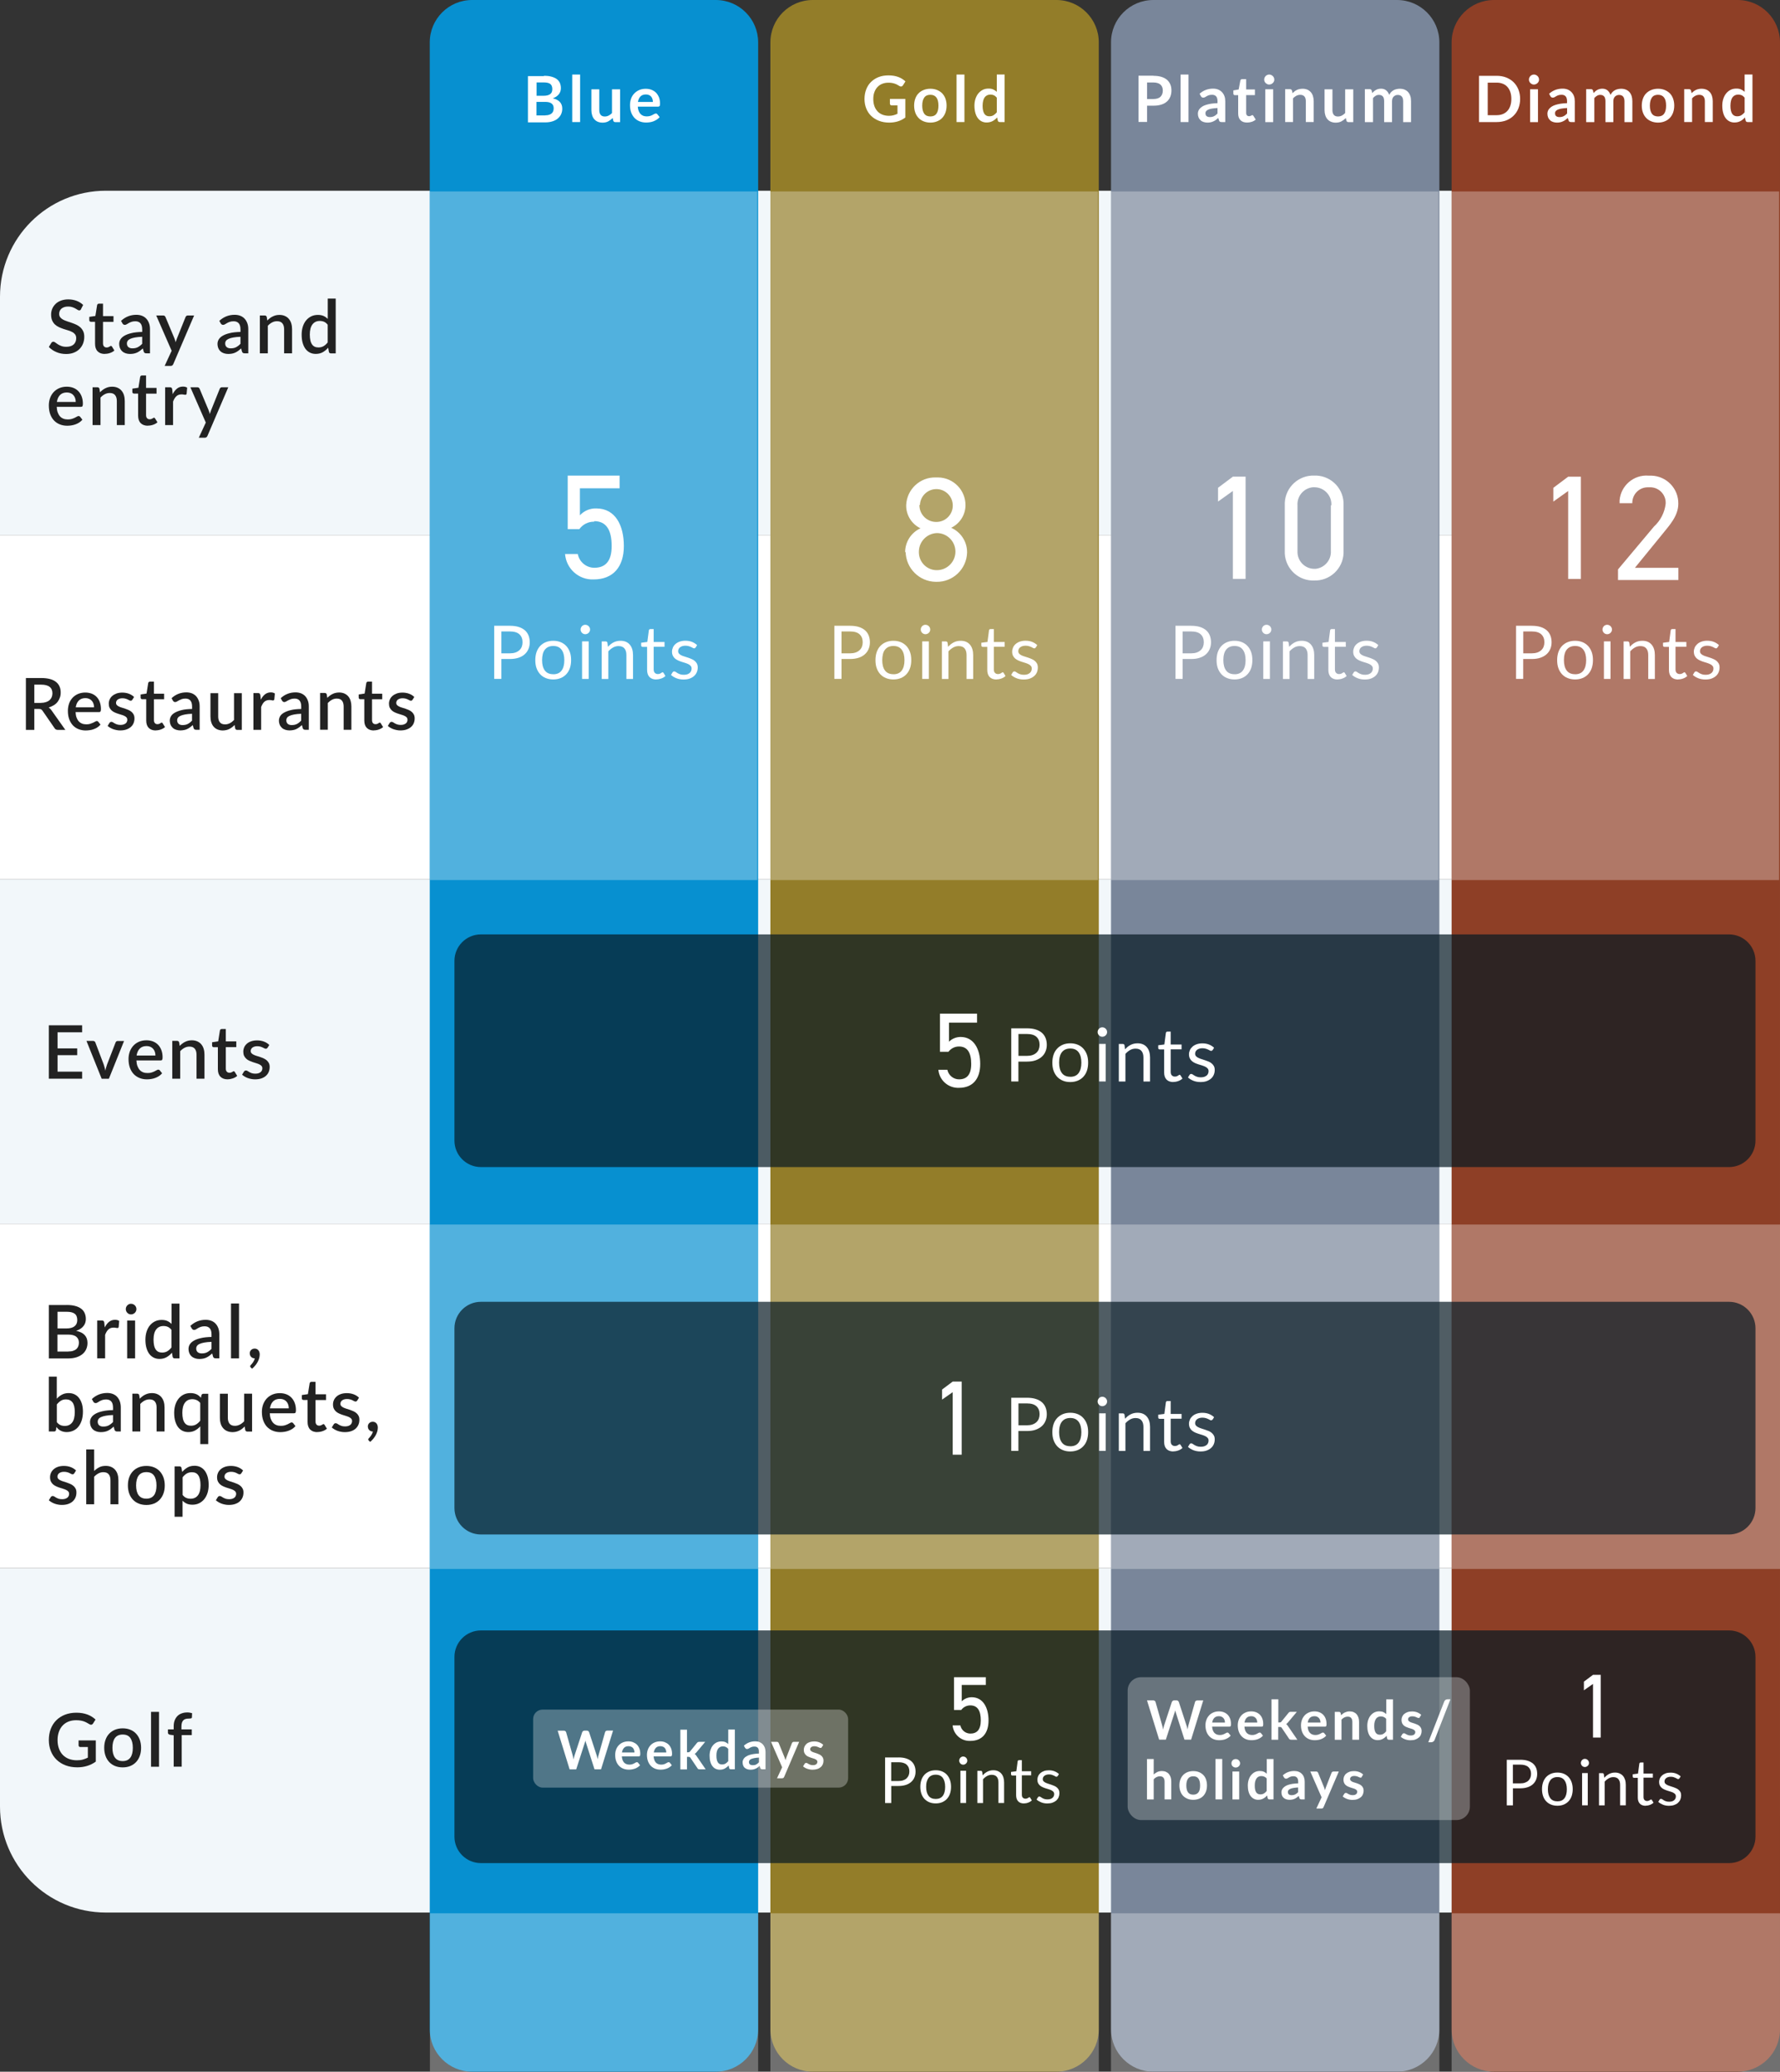 <?xml version="1.0" encoding="UTF-8"?>
<svg xmlns="http://www.w3.org/2000/svg" xmlns:xlink="http://www.w3.org/1999/xlink" version="1.1" viewBox="0 0 336.11 391.04">
  <rect x="0" y="0" width="336.11" height="391.04" fill="#333333" stroke="none"/>
  <!-- Generator: Adobe Illustrator 30.0.0, SVG Export Plug-In . SVG Version: 2.1.1 Build 123)  -->
  <defs>
    <style>
      .st0 {
        fill: none;
      }

      .st1 {
        opacity: .7;
      }

      .st1, .st2, .st3, .st4 {
        isolation: isolate;
      }

      .st5 {
        fill: #f2f7fa;
      }

      .st2 {
        mix-blend-mode: soft-light;
      }

      .st2, .st4 {
        opacity: .3;
      }

      .st6 {
        clip-path: url(#clippath-17);
      }

      .st7 {
        clip-path: url(#clippath-11);
      }

      .st8 {
        clip-path: url(#clippath-16);
      }

      .st9 {
        clip-path: url(#clippath-10);
      }

      .st10 {
        clip-path: url(#clippath-15);
      }

      .st11 {
        clip-path: url(#clippath-13);
      }

      .st12 {
        clip-path: url(#clippath-14);
      }

      .st13 {
        clip-path: url(#clippath-12);
      }

      .st14 {
        clip-path: url(#clippath-1);
      }

      .st15 {
        clip-path: url(#clippath-3);
      }

      .st16 {
        clip-path: url(#clippath-4);
      }

      .st17 {
        clip-path: url(#clippath-2);
      }

      .st18 {
        clip-path: url(#clippath-7);
      }

      .st19 {
        clip-path: url(#clippath-6);
      }

      .st20 {
        clip-path: url(#clippath-9);
      }

      .st21 {
        clip-path: url(#clippath-8);
      }

      .st22 {
        clip-path: url(#clippath-5);
      }

      .st23, .st4 {
        fill: #fff;
      }

      .st24 {
        fill: #061822;
      }

      .st25 {
        fill: #79869a;
      }

      .st26 {
        fill: #937d29;
      }

      .st27 {
        clip-path: url(#clippath);
      }

      .st28 {
        fill: #8e3f26;
      }

      .st29 {
        fill: #0790d0;
      }

      .st30 {
        fill: #222;
      }
    </style>
    <clipPath id="clippath">
      <rect class="st0" y="36" width="336.11" height="325"/>
    </clipPath>
    <clipPath id="clippath-1">
      <rect class="st0" x="81.15" y="0" width="254.96" height="391.04"/>
    </clipPath>
    <clipPath id="clippath-2">
      <rect class="st0" x="81.15" y="0" width="254.96" height="391.03"/>
    </clipPath>
    <clipPath id="clippath-3">
      <rect class="st0" x="81.15" y="231.14" width="62.01" height="65"/>
    </clipPath>
    <clipPath id="clippath-4">
      <rect class="st0" x="81.15" y="361.14" width="62.01" height="29.9"/>
    </clipPath>
    <clipPath id="clippath-5">
      <rect class="st0" x="81.15" y="36.14" width="61.84" height="129.98"/>
    </clipPath>
    <clipPath id="clippath-6">
      <rect class="st0" x="274.1" y="231.14" width="62.01" height="65"/>
    </clipPath>
    <clipPath id="clippath-7">
      <rect class="st0" x="274.1" y="361.14" width="62.01" height="29.9"/>
    </clipPath>
    <clipPath id="clippath-8">
      <rect class="st0" x="274.1" y="36.14" width="61.84" height="129.98"/>
    </clipPath>
    <clipPath id="clippath-9">
      <rect class="st0" x="145.47" y="231.14" width="62.01" height="65"/>
    </clipPath>
    <clipPath id="clippath-10">
      <rect class="st0" x="145.47" y="361.14" width="62.01" height="29.9"/>
    </clipPath>
    <clipPath id="clippath-11">
      <rect class="st0" x="145.47" y="36.14" width="61.84" height="129.98"/>
    </clipPath>
    <clipPath id="clippath-12">
      <rect class="st0" x="209.78" y="231.14" width="62.01" height="65"/>
    </clipPath>
    <clipPath id="clippath-13">
      <rect class="st0" x="209.78" y="361.14" width="62.01" height="29.9"/>
    </clipPath>
    <clipPath id="clippath-14">
      <rect class="st0" x="209.78" y="36.14" width="61.84" height="129.98"/>
    </clipPath>
    <clipPath id="clippath-15">
      <rect class="st0" x="85.81" y="176.37" width="245.67" height="43.92"/>
    </clipPath>
    <clipPath id="clippath-16">
      <rect class="st0" x="85.81" y="245.72" width="245.67" height="43.92"/>
    </clipPath>
    <clipPath id="clippath-17">
      <rect class="st0" x="85.81" y="307.75" width="245.67" height="43.92"/>
    </clipPath>
  </defs>
  <g class="st3">
    <g id="_レイヤー_1" data-name="レイヤー_1">
      <g class="st27">
        <path id="_パス_6563" data-name="パス_6563" class="st5" d="M336.11,101H0v-45c0-11.05,8.95-20,20-20h296.11c11.05,0,20,8.95,20,20v45Z"/>
        <rect id="_長方形_5440" data-name="長方形_5440" class="st23" y="101" width="336.11" height="65"/>
        <rect id="_長方形_5441" data-name="長方形_5441" class="st5" y="166" width="336.11" height="65"/>
        <path id="_パス_6564" data-name="パス_6564" class="st5" d="M316.11,361H20c-11.05,0-20-8.95-20-20v-45h336.11v45c0,11.05-8.95,20-20,20"/>
        <rect id="_長方形_5442" data-name="長方形_5442" class="st23" y="231" width="336.11" height="65"/>
      </g>
      <g class="st14">
        <g class="st17">
          <g id="_グループ_8248" data-name="グループ_8248">
            <path id="_パス_6532" data-name="パス_6532" class="st29" d="M135.16,391.04h-46.01c-4.42,0-8-3.58-8-8V8C81.15,3.58,84.73,0,89.15,0h46.01C139.58,0,143.16,3.58,143.16,8v375.04c0,4.42-3.58,8-8,8"/>
            <g id="_グループ_8199" data-name="グループ_8199" class="st2">
              <g id="_グループ_8198" data-name="グループ_8198">
                <g class="st15">
                  <g id="_グループ_8197" data-name="グループ_8197">
                    <rect id="_長方形_5409" data-name="長方形_5409" class="st23" x="81.15" y="231.14" width="62.01" height="65"/>
                  </g>
                </g>
              </g>
            </g>
            <g id="_グループ_8202" data-name="グループ_8202" class="st2">
              <g id="_グループ_8201" data-name="グループ_8201">
                <g class="st16">
                  <g id="_グループ_8200" data-name="グループ_8200">
                    <rect id="_長方形_5411" data-name="長方形_5411" class="st23" x="81.15" y="361.14" width="62.01" height="29.9"/>
                  </g>
                </g>
              </g>
            </g>
            <g id="_グループ_8205" data-name="グループ_8205" class="st2">
              <g id="_グループ_8204" data-name="グループ_8204">
                <g class="st22">
                  <g id="_グループ_8203" data-name="グループ_8203">
                    <rect id="_長方形_5413" data-name="長方形_5413" class="st23" x="81.15" y="36.14" width="61.84" height="129.99"/>
                  </g>
                </g>
              </g>
            </g>
            <path id="_パス_6533" data-name="パス_6533" class="st28" d="M328.11,391.04h-46.01c-4.42,0-8-3.58-8-8V8C274.1,3.58,277.68,0,282.1,0h46.01c4.42,0,8,3.58,8,8v375.04c0,4.42-3.58,8-8,8"/>
            <g id="_グループ_8208" data-name="グループ_8208" class="st2">
              <g id="_グループ_8207" data-name="グループ_8207">
                <g class="st19">
                  <g id="_グループ_8206" data-name="グループ_8206">
                    <rect id="_長方形_5415" data-name="長方形_5415" class="st23" x="274.1" y="231.14" width="62.01" height="65"/>
                  </g>
                </g>
              </g>
            </g>
            <g id="_グループ_8211" data-name="グループ_8211" class="st2">
              <g id="_グループ_8210" data-name="グループ_8210">
                <g class="st18">
                  <g id="_グループ_8209" data-name="グループ_8209">
                    <rect id="_長方形_5417" data-name="長方形_5417" class="st23" x="274.1" y="361.14" width="62.01" height="29.9"/>
                  </g>
                </g>
              </g>
            </g>
            <g id="_グループ_8214" data-name="グループ_8214" class="st2">
              <g id="_グループ_8213" data-name="グループ_8213">
                <g class="st21">
                  <g id="_グループ_8212" data-name="グループ_8212">
                    <rect id="_長方形_5419" data-name="長方形_5419" class="st23" x="274.1" y="36.14" width="61.84" height="129.99"/>
                  </g>
                </g>
              </g>
            </g>
            <path id="_パス_6534" data-name="パス_6534" class="st26" d="M199.48,391.04h-46.01c-4.42,0-8-3.58-8-8V8C145.47,3.58,149.05,0,153.47,0h46.01C203.9,0,207.48,3.58,207.48,8v375.04c0,4.42-3.58,8-8,8"/>
            <g id="_グループ_8217" data-name="グループ_8217" class="st2">
              <g id="_グループ_8216" data-name="グループ_8216">
                <g class="st20">
                  <g id="_グループ_8215" data-name="グループ_8215">
                    <rect id="_長方形_5421" data-name="長方形_5421" class="st23" x="145.47" y="231.14" width="62.01" height="65"/>
                  </g>
                </g>
              </g>
            </g>
            <g id="_グループ_8220" data-name="グループ_8220" class="st2">
              <g id="_グループ_8219" data-name="グループ_8219">
                <g class="st9">
                  <g id="_グループ_8218" data-name="グループ_8218">
                    <rect id="_長方形_5423" data-name="長方形_5423" class="st23" x="145.47" y="361.14" width="62.01" height="29.9"/>
                  </g>
                </g>
              </g>
            </g>
            <g id="_グループ_8223" data-name="グループ_8223" class="st2">
              <g id="_グループ_8222" data-name="グループ_8222">
                <g class="st7">
                  <g id="_グループ_8221" data-name="グループ_8221">
                    <rect id="_長方形_5425" data-name="長方形_5425" class="st23" x="145.47" y="36.14" width="61.84" height="129.99"/>
                  </g>
                </g>
              </g>
            </g>
            <path id="_パス_6535" data-name="パス_6535" class="st25" d="M263.8,391.04h-46.01c-4.42,0-8-3.58-8-8V8C209.78,3.58,213.36,0,217.78,0h46.01c4.42,0,8,3.58,8,8v375.04c0,4.42-3.58,8-8,8"/>
            <g id="_グループ_8226" data-name="グループ_8226" class="st2">
              <g id="_グループ_8225" data-name="グループ_8225">
                <g class="st13">
                  <g id="_グループ_8224" data-name="グループ_8224">
                    <rect id="_長方形_5427" data-name="長方形_5427" class="st23" x="209.78" y="231.14" width="62.01" height="65"/>
                  </g>
                </g>
              </g>
            </g>
            <g id="_グループ_8229" data-name="グループ_8229" class="st2">
              <g id="_グループ_8228" data-name="グループ_8228">
                <g class="st11">
                  <g id="_グループ_8227" data-name="グループ_8227">
                    <rect id="_長方形_5429" data-name="長方形_5429" class="st23" x="209.78" y="361.14" width="62.01" height="29.9"/>
                  </g>
                </g>
              </g>
            </g>
            <g id="_グループ_8232" data-name="グループ_8232" class="st2">
              <g id="_グループ_8231" data-name="グループ_8231">
                <g class="st12">
                  <g id="_グループ_8230" data-name="グループ_8230">
                    <rect id="_長方形_5431" data-name="長方形_5431" class="st23" x="209.78" y="36.14" width="61.84" height="129.99"/>
                  </g>
                </g>
              </g>
            </g>
            <path id="_パス_6541" data-name="パス_6541" class="st23" d="M112.2,98.37c2.3,0,3.3,1.7,3.3,4.7s-1.3,4.1-3.3,4.1c-1.52-.02-2.82-1.11-3.1-2.6h-2.4c.21,2.79,2.6,4.92,5.4,4.8,3.7,0,5.7-2.4,5.7-6.3s-1.6-7.1-5.2-7.1c-1.17-.04-2.31.43-3.1,1.3v-5.1h7.5v-2.4h-9.8v10.1h2.2c.65-.9,1.69-1.42,2.8-1.4v-.1Z"/>
            <path id="_パス_6543" data-name="パス_6543" class="st23" d="M171.01,104.12c.03,3.13,2.57,5.67,5.7,5.7h.1c3.11.07,5.7-2.39,5.8-5.5v-.1c0-1.99-1.18-3.79-3-4.6,1.62-.78,2.67-2.4,2.7-4.2.04-2.89-2.27-5.26-5.16-5.3-.08,0-.16,0-.24,0h-.2c-2.97-.09-5.47,2.23-5.6,5.2v.2c.03,1.8,1.08,3.42,2.7,4.2-1.8.82-2.93,2.63-2.9,4.6l.1-.2ZM173.51,104.12c.01-1.89,1.51-3.43,3.4-3.5,1.93,0,3.5,1.57,3.5,3.5s-1.57,3.5-3.5,3.5c-1.86.02-3.38-1.48-3.4-3.34,0-.02,0-.04,0-.06v-.1ZM173.71,95.32c.06-1.71,1.49-3.05,3.2-3,1.71.06,3.05,1.49,3,3.2-.05,1.67-1.42,3-3.1,3-1.74.02-3.18-1.37-3.2-3.12,0-.03,0-.06,0-.08h.1Z"/>
            <path id="_パス_6545" data-name="パス_6545" class="st23" d="M235.2,89.97h-2.4l-2.8,2.1v2.6l2.8-2v16.6h2.4s0-19.3,0-19.3ZM253.7,95.37c.13-2.95-2.15-5.46-5.1-5.6h-.4c-2.97-.12-5.48,2.19-5.6,5.16,0,.01,0,.03,0,.04v9c-.13,2.95,2.15,5.46,5.1,5.6h.4c2.97.12,5.48-2.19,5.6-5.16,0-.01,0-.03,0-.04v-9ZM251.3,95.37v8.6c.11,1.73-1.18,3.23-2.9,3.4h-.2c-1.73,0-3.15-1.37-3.2-3.1v-8.9c-.11-1.73,1.18-3.23,2.9-3.4h.3c1.76.01,3.19,1.44,3.2,3.2v.2h-.1Z"/>
            <path id="_パス_6547" data-name="パス_6547" class="st23" d="M298.51,89.98h-2.4l-2.8,2.1v2.6l2.8-2v16.6h2.4s0-19.3,0-19.3ZM316.91,107.18h-8.2l5.3-6.5c1.2-1.5,2.9-3.3,2.9-5.6.04-2.87-2.23-5.23-5.1-5.3h-.5c-2.81-.23-5.27,1.87-5.49,4.68,0,.04,0,.08,0,.12v.4h2.4c-.04-1.61,1.23-2.96,2.85-3,.02,0,.04,0,.05,0h.3c1.61-.1,3,1.13,3.1,2.74,0,.02,0,.04,0,.06v.3c-.19,1.65-.97,3.18-2.2,4.3l-6.8,8.1v2h11.4v-2.3h0Z"/>
            <g id="_グループ_8235" data-name="グループ_8235" class="st1">
              <g id="_グループ_8234" data-name="グループ_8234">
                <g class="st10">
                  <g id="_グループ_8233" data-name="グループ_8233">
                    <path id="_パス_6548" data-name="パス_6548" class="st24" d="M326.47,220.29H90.81c-2.76,0-5-2.24-5-5v-33.92c0-2.76,2.24-5,5-5h235.67c2.76,0,5,2.24,5,5v33.92c0,2.76-2.24,5-5,5"/>
                  </g>
                </g>
              </g>
            </g>
            <path id="_パス_6550" data-name="パス_6550" class="st23" d="M181.09,197.53c1.6,0,2.3,1.2,2.3,3.3s-.9,2.9-2.3,2.9c-1.07,0-1.98-.76-2.2-1.8h-1.7c.18,1.99,1.9,3.49,3.9,3.4,2.6,0,4-1.7,4-4.5s-1.2-5.1-3.7-5.1c-.82,0-1.62.32-2.2.9v-3.6h5.3v-1.7h-7v7.2h1.6c.47-.63,1.21-1.01,2-1Z"/>
            <g id="_グループ_8238" data-name="グループ_8238" class="st1">
              <g id="_グループ_8237" data-name="グループ_8237">
                <g class="st8">
                  <g id="_グループ_8236" data-name="グループ_8236">
                    <path id="_パス_6551" data-name="パス_6551" class="st24" d="M326.47,289.64H90.81c-2.76,0-5-2.24-5-5v-33.92c0-2.76,2.24-5,5-5h235.67c2.76,0,5,2.24,5,5h0v33.92c0,2.76-2.24,5-5,5"/>
                  </g>
                </g>
              </g>
            </g>
            <path id="_パス_6553" data-name="パス_6553" class="st23" d="M181.59,260.78h-1.7l-2,1.5v1.9l2-1.4v11.8h1.7v-13.8Z"/>
            <g id="_グループ_8241" data-name="グループ_8241" class="st1">
              <g id="_グループ_8240" data-name="グループ_8240">
                <g class="st6">
                  <g id="_グループ_8239" data-name="グループ_8239">
                    <path id="_パス_6554" data-name="パス_6554" class="st24" d="M326.47,351.67H90.81c-2.76,0-5-2.24-5-5h0v-33.92c0-2.76,2.24-5,5-5h235.67c2.76,0,5,2.24,5,5v33.92c0,2.76-2.24,5-5,5h0"/>
                  </g>
                </g>
              </g>
            </g>
            <g>
              <path class="st23" d="M96.28,118.12c.63,0,1.19.07,1.66.22.47.15.86.36,1.17.63.31.27.54.6.69.98.15.38.23.81.23,1.28s-.08.89-.25,1.28c-.16.39-.4.72-.72,1-.31.28-.7.5-1.17.65s-1,.23-1.61.23h-1.61v3.75h-1.35v-10.03h2.96ZM96.28,123.32c.39,0,.73-.05,1.03-.15s.55-.25.75-.43c.2-.18.36-.4.46-.66.1-.26.15-.54.15-.85,0-.64-.2-1.14-.59-1.5-.39-.36-.99-.54-1.8-.54h-1.61v4.13h1.61Z"/>
              <path class="st23" d="M104.47,120.95c.52,0,.98.09,1.4.26.42.17.77.42,1.06.73s.52.7.68,1.15c.16.45.23.95.23,1.51s-.08,1.06-.23,1.51c-.16.45-.38.83-.68,1.15-.29.32-.65.56-1.06.73-.42.17-.88.26-1.4.26s-.99-.09-1.41-.26c-.42-.17-.77-.41-1.07-.73-.29-.32-.52-.7-.68-1.15-.16-.45-.23-.95-.23-1.51s.08-1.06.23-1.51c.16-.45.38-.83.68-1.15s.65-.56,1.07-.73c.42-.17.89-.26,1.41-.26ZM104.47,127.27c.7,0,1.22-.23,1.57-.7.35-.47.52-1.12.52-1.96s-.17-1.5-.52-1.97c-.35-.47-.87-.71-1.57-.71-.35,0-.66.06-.93.18-.26.12-.48.3-.66.52-.18.23-.31.51-.39.84s-.13.71-.13,1.13c0,.84.17,1.49.52,1.96.35.47.88.7,1.59.7Z"/>
              <path class="st23" d="M111.42,118.83c0,.12-.02.23-.07.34-.05.1-.11.2-.2.28-.08.08-.18.15-.29.19-.11.05-.23.07-.35.07s-.23-.02-.34-.07c-.1-.05-.2-.11-.28-.19-.08-.08-.14-.18-.19-.28-.05-.1-.07-.22-.07-.34s.02-.24.07-.35c.05-.11.11-.21.19-.29.08-.08.17-.15.28-.19.1-.05.22-.07.34-.07s.24.02.35.07c.11.05.21.11.29.19.08.08.15.18.2.29.05.11.07.23.07.35ZM111.16,121.06v7.09h-1.25v-7.09h1.25Z"/>
              <path class="st23" d="M114.8,122.09c.15-.17.32-.33.49-.47.17-.14.36-.26.55-.36.19-.1.4-.18.62-.23.22-.05.45-.08.7-.08.39,0,.73.06,1.03.19.3.13.54.31.74.55.2.24.35.52.45.85.1.33.15.7.15,1.1v4.52h-1.25v-4.52c0-.54-.12-.95-.37-1.25s-.62-.44-1.12-.44c-.37,0-.71.09-1.03.27s-.61.42-.89.72v5.22h-1.25v-7.09h.75c.18,0,.29.09.33.26l.1.77Z"/>
              <path class="st23" d="M123.93,128.26c-.56,0-.99-.16-1.29-.47-.3-.31-.45-.76-.45-1.35v-4.34h-.85c-.07,0-.14-.02-.19-.07-.05-.04-.08-.11-.08-.21v-.5l1.16-.15.29-2.19c.01-.07.05-.13.09-.17.05-.04.11-.07.19-.07h.63v2.44h2.05v.9h-2.05v4.26c0,.3.07.52.22.67.15.14.33.22.56.22.13,0,.24-.02.34-.05.1-.04.18-.07.25-.12.07-.04.13-.08.18-.12.05-.04.09-.05.13-.05.07,0,.12.04.18.12l.36.59c-.21.2-.47.36-.78.47s-.62.17-.94.17Z"/>
              <path class="st23" d="M131.33,122.23c-.06.1-.14.15-.26.15-.07,0-.15-.03-.24-.08-.09-.05-.2-.11-.33-.17s-.28-.12-.46-.17-.39-.08-.63-.08c-.21,0-.4.03-.57.08s-.31.13-.43.22c-.12.09-.21.2-.27.33s-.09.26-.09.4c0,.18.05.33.16.46.1.12.24.23.42.31.17.09.37.17.59.23.22.07.44.14.68.22.23.08.46.16.68.26.22.09.42.21.59.35.17.14.31.31.42.51.1.2.16.45.16.73,0,.33-.06.63-.18.91-.12.28-.29.52-.52.72-.23.2-.51.36-.84.48s-.71.17-1.15.17c-.49,0-.94-.08-1.34-.24-.4-.16-.74-.37-1.02-.62l.29-.48c.04-.06.08-.11.13-.14.05-.03.12-.05.2-.05.08,0,.17.03.27.1s.21.14.34.22c.13.08.3.15.49.22s.43.1.71.1c.24,0,.46-.03.64-.09.18-.06.33-.15.46-.26.12-.11.21-.23.27-.37.06-.14.09-.29.09-.45,0-.2-.05-.36-.16-.49s-.24-.24-.42-.33-.37-.17-.59-.24c-.22-.07-.45-.14-.68-.21-.23-.07-.46-.16-.68-.26-.22-.1-.42-.22-.59-.36s-.31-.32-.42-.54-.16-.47-.16-.77c0-.27.06-.53.17-.78.11-.25.27-.47.49-.66s.48-.34.79-.45c.31-.11.67-.17,1.07-.17.47,0,.89.07,1.26.22s.69.35.96.61l-.28.46Z"/>
            </g>
            <g>
              <path class="st23" d="M160.51,118.12c.63,0,1.19.07,1.66.22.47.15.86.36,1.17.63.31.27.54.6.69.98.15.38.23.81.23,1.28s-.08.89-.25,1.28c-.16.39-.4.72-.72,1-.31.28-.7.5-1.17.65s-1,.23-1.61.23h-1.61v3.75h-1.35v-10.03h2.96ZM160.51,123.32c.39,0,.73-.05,1.03-.15s.55-.25.75-.43c.2-.18.36-.4.46-.66.1-.26.15-.54.15-.85,0-.64-.2-1.14-.59-1.5-.39-.36-.99-.54-1.8-.54h-1.61v4.13h1.61Z"/>
              <path class="st23" d="M168.7,120.95c.52,0,.98.09,1.4.26.42.17.77.42,1.06.73s.52.7.68,1.15c.16.45.23.95.23,1.51s-.08,1.06-.23,1.51c-.16.45-.38.83-.68,1.15-.29.32-.65.56-1.06.73-.42.17-.88.26-1.4.26s-.99-.09-1.41-.26c-.42-.17-.77-.41-1.07-.73-.29-.32-.52-.7-.68-1.15-.16-.45-.23-.95-.23-1.51s.08-1.06.23-1.51c.16-.45.38-.83.68-1.15s.65-.56,1.07-.73c.42-.17.89-.26,1.41-.26ZM168.7,127.27c.7,0,1.22-.23,1.57-.7.35-.47.52-1.12.52-1.96s-.17-1.5-.52-1.97c-.34-.47-.87-.71-1.57-.71-.35,0-.66.06-.93.18-.26.12-.48.3-.66.52-.18.23-.31.51-.39.84s-.13.71-.13,1.13c0,.84.17,1.49.52,1.96.35.47.88.7,1.59.7Z"/>
              <path class="st23" d="M175.65,118.83c0,.12-.02.23-.07.34s-.11.2-.2.28c-.08.08-.18.15-.29.19-.11.05-.23.07-.35.07s-.23-.02-.34-.07c-.1-.05-.2-.11-.28-.19-.08-.08-.14-.18-.19-.28-.05-.1-.07-.22-.07-.34s.02-.24.07-.35c.05-.11.11-.21.19-.29.08-.08.17-.15.28-.19.11-.05.22-.07.34-.07s.24.02.35.07c.11.05.21.11.29.19.08.08.15.18.2.29.05.11.07.23.07.35ZM175.39,121.06v7.09h-1.25v-7.09h1.25Z"/>
              <path class="st23" d="M179.03,122.09c.15-.17.32-.33.49-.47.17-.14.36-.26.55-.36.19-.1.4-.18.62-.23.22-.05.45-.08.7-.08.39,0,.73.06,1.03.19.3.13.54.31.74.55.2.24.35.52.45.85.1.33.15.7.15,1.1v4.52h-1.25v-4.52c0-.54-.12-.95-.37-1.25s-.62-.44-1.12-.44c-.37,0-.71.09-1.03.27-.32.18-.62.42-.89.72v5.22h-1.25v-7.09h.75c.18,0,.29.09.33.26l.1.77Z"/>
              <path class="st23" d="M188.16,128.26c-.56,0-.99-.16-1.29-.47s-.45-.76-.45-1.35v-4.34h-.85c-.07,0-.14-.02-.19-.07-.05-.04-.08-.11-.08-.21v-.5l1.16-.15.29-2.19c.01-.07.04-.13.09-.17.05-.04.11-.07.19-.07h.63v2.44h2.05v.9h-2.05v4.26c0,.3.07.52.22.67s.33.22.56.22c.13,0,.24-.02.34-.05.1-.04.18-.07.25-.12.07-.04.13-.08.18-.12.05-.04.09-.05.13-.05.07,0,.12.04.17.12l.36.59c-.21.2-.47.36-.78.47-.3.11-.62.17-.94.17Z"/>
              <path class="st23" d="M195.56,122.23c-.06.1-.14.15-.26.15-.07,0-.15-.03-.24-.08-.09-.05-.2-.11-.33-.17-.13-.06-.28-.12-.46-.17-.18-.05-.39-.08-.63-.08-.21,0-.4.03-.57.08s-.31.13-.43.22c-.12.09-.21.2-.27.33-.06.12-.09.26-.09.4,0,.18.05.33.16.46.11.12.24.23.42.31.17.09.37.17.59.23.22.07.44.14.68.22.23.08.46.16.67.26.22.09.42.21.59.35.17.14.31.31.42.51.1.2.16.45.16.73,0,.33-.06.63-.17.91-.12.28-.29.52-.52.72-.23.2-.51.36-.84.48-.33.12-.71.17-1.15.17-.5,0-.94-.08-1.34-.24-.4-.16-.74-.37-1.02-.62l.29-.48c.04-.06.08-.11.13-.14.05-.03.12-.05.2-.05.08,0,.17.03.27.1.09.07.21.14.34.22.13.08.29.15.49.22s.43.1.71.1c.24,0,.46-.03.64-.09.18-.06.33-.15.46-.26.12-.11.21-.23.27-.37.06-.14.09-.29.09-.45,0-.2-.05-.36-.16-.49-.11-.13-.24-.24-.42-.33s-.37-.17-.59-.24c-.22-.07-.45-.14-.68-.21-.23-.07-.46-.16-.68-.26s-.42-.22-.59-.36-.31-.32-.42-.54c-.11-.21-.16-.47-.16-.77,0-.27.06-.53.17-.78.11-.25.27-.47.49-.66s.48-.34.79-.45c.31-.11.67-.17,1.07-.17.47,0,.89.07,1.26.22s.69.35.96.61l-.28.46Z"/>
            </g>
            <g>
              <path class="st23" d="M224.92,118.12c.63,0,1.19.07,1.66.22.47.15.86.36,1.17.63.31.27.54.6.69.98.15.38.23.81.23,1.28s-.08.89-.25,1.28c-.16.39-.4.72-.72,1-.31.28-.7.5-1.17.65-.46.16-1,.23-1.61.23h-1.61v3.75h-1.35v-10.03h2.96ZM224.92,123.32c.39,0,.73-.05,1.03-.15.3-.1.55-.25.75-.43.2-.18.36-.4.46-.66.1-.26.15-.54.15-.85,0-.64-.2-1.14-.59-1.5-.39-.36-.99-.54-1.8-.54h-1.61v4.13h1.61Z"/>
              <path class="st23" d="M233.11,120.95c.52,0,.98.09,1.4.26.42.17.77.42,1.06.73s.52.7.68,1.15c.16.45.23.95.23,1.51s-.08,1.06-.23,1.51c-.16.45-.38.83-.68,1.15-.29.32-.65.56-1.06.73-.42.17-.88.26-1.4.26s-.99-.09-1.41-.26c-.42-.17-.77-.41-1.07-.73-.29-.32-.52-.7-.68-1.15-.16-.45-.23-.95-.23-1.51s.08-1.06.23-1.51c.16-.45.38-.83.68-1.15s.65-.56,1.07-.73c.42-.17.89-.26,1.41-.26ZM233.11,127.27c.7,0,1.22-.23,1.57-.7.35-.47.52-1.12.52-1.96s-.17-1.5-.52-1.97c-.34-.47-.87-.71-1.57-.71-.36,0-.66.06-.93.18-.26.12-.48.3-.66.52-.17.23-.31.51-.39.84-.09.33-.13.71-.13,1.13,0,.84.17,1.49.52,1.96.35.47.88.7,1.59.7Z"/>
              <path class="st23" d="M240.06,118.83c0,.12-.02.23-.07.34s-.11.2-.2.28c-.08.08-.18.15-.29.19-.11.05-.23.07-.35.07s-.23-.02-.34-.07c-.1-.05-.2-.11-.28-.19-.08-.08-.14-.18-.19-.28-.05-.1-.07-.22-.07-.34s.02-.24.07-.35c.05-.11.11-.21.19-.29.08-.08.17-.15.28-.19.11-.05.22-.07.34-.07s.24.02.35.07c.11.05.21.11.29.19.08.08.15.18.2.29.05.11.07.23.07.35ZM239.79,121.06v7.09h-1.25v-7.09h1.25Z"/>
              <path class="st23" d="M243.43,122.09c.15-.17.32-.33.49-.47.17-.14.36-.26.55-.36.19-.1.4-.18.62-.23.22-.05.45-.08.7-.08.39,0,.73.06,1.03.19.3.13.54.31.74.55.2.24.35.52.45.85.1.33.15.7.15,1.1v4.52h-1.25v-4.52c0-.54-.12-.95-.37-1.25s-.62-.44-1.12-.44c-.37,0-.71.09-1.03.27-.32.18-.62.42-.89.72v5.22h-1.25v-7.09h.75c.18,0,.29.09.33.26l.1.77Z"/>
              <path class="st23" d="M252.57,128.26c-.56,0-.99-.16-1.29-.47s-.45-.76-.45-1.35v-4.34h-.85c-.07,0-.14-.02-.19-.07-.05-.04-.08-.11-.08-.21v-.5l1.16-.15.29-2.19c.01-.07.04-.13.09-.17.05-.04.11-.07.19-.07h.63v2.44h2.05v.9h-2.05v4.26c0,.3.07.52.22.67s.33.22.56.22c.13,0,.24-.02.34-.05.1-.04.18-.07.25-.12.07-.04.13-.08.18-.12.05-.04.09-.05.13-.05.07,0,.12.04.17.12l.36.59c-.21.2-.47.36-.78.47-.3.11-.62.17-.94.17Z"/>
              <path class="st23" d="M259.96,122.23c-.06.1-.14.15-.26.15-.07,0-.15-.03-.24-.08-.09-.05-.2-.11-.33-.17-.13-.06-.28-.12-.46-.17-.18-.05-.39-.08-.63-.08-.21,0-.4.03-.57.08s-.31.13-.43.22c-.12.09-.21.2-.27.33-.06.12-.09.26-.09.4,0,.18.05.33.16.46.11.12.24.23.42.31.17.09.37.17.59.23.22.07.44.14.68.22.23.08.46.16.67.26.22.09.42.21.59.35.17.14.31.31.42.51.1.2.16.45.16.73,0,.33-.06.63-.17.91-.12.28-.29.52-.52.72-.23.2-.51.36-.84.48-.33.12-.71.17-1.15.17-.5,0-.94-.08-1.34-.24-.4-.16-.74-.37-1.02-.62l.29-.48c.04-.06.08-.11.13-.14.05-.03.12-.05.2-.05.08,0,.17.03.27.1.09.07.21.14.34.22.13.08.29.15.49.22s.43.1.71.1c.24,0,.46-.03.64-.09.18-.06.33-.15.46-.26.12-.11.21-.23.27-.37.06-.14.09-.29.09-.45,0-.2-.05-.36-.16-.49-.11-.13-.24-.24-.42-.33s-.37-.17-.59-.24c-.22-.07-.45-.14-.68-.21-.23-.07-.46-.16-.68-.26s-.42-.22-.59-.36-.31-.32-.42-.54c-.11-.21-.16-.47-.16-.77,0-.27.06-.53.17-.78.11-.25.27-.47.49-.66s.48-.34.79-.45c.31-.11.67-.17,1.07-.17.47,0,.89.07,1.26.22s.69.35.96.61l-.28.46Z"/>
            </g>
            <g>
              <path class="st23" d="M289.23,118.12c.63,0,1.19.07,1.66.22s.86.36,1.17.63c.31.27.54.6.69.98.15.38.23.81.23,1.28s-.08.89-.25,1.28c-.16.39-.4.72-.72,1-.32.28-.71.5-1.17.65-.46.16-1,.23-1.61.23h-1.61v3.75h-1.35v-10.03h2.96ZM289.23,123.32c.39,0,.73-.05,1.03-.15.3-.1.55-.25.75-.43.2-.18.36-.4.46-.66.1-.26.15-.54.15-.85,0-.64-.2-1.14-.59-1.5s-.99-.54-1.79-.54h-1.61v4.13h1.61Z"/>
              <path class="st23" d="M297.42,120.95c.52,0,.98.09,1.4.26.42.17.77.42,1.06.73s.52.7.68,1.15c.16.45.23.95.23,1.51s-.08,1.06-.23,1.51c-.16.45-.38.83-.68,1.15-.29.32-.65.56-1.06.73-.42.17-.88.26-1.4.26s-.99-.09-1.41-.26c-.42-.17-.77-.41-1.07-.73-.29-.32-.52-.7-.68-1.15-.16-.45-.23-.95-.23-1.51s.08-1.06.23-1.51c.16-.45.38-.83.68-1.15s.65-.56,1.07-.73c.42-.17.89-.26,1.41-.26ZM297.42,127.27c.7,0,1.22-.23,1.57-.7.34-.47.52-1.12.52-1.96s-.17-1.5-.52-1.97c-.35-.47-.87-.71-1.57-.71-.35,0-.66.06-.93.18-.26.12-.48.3-.66.52-.18.23-.31.51-.39.84-.09.33-.13.71-.13,1.13,0,.84.17,1.49.52,1.96.35.47.88.7,1.58.7Z"/>
              <path class="st23" d="M304.38,118.83c0,.12-.02.23-.07.34-.05.1-.12.2-.2.28-.08.08-.18.15-.29.19-.11.05-.23.07-.35.07s-.23-.02-.34-.07c-.11-.05-.2-.11-.28-.19-.08-.08-.14-.18-.19-.28s-.07-.22-.07-.34.02-.24.07-.35c.05-.11.11-.21.19-.29.08-.08.17-.15.28-.19.1-.05.22-.07.34-.07s.24.02.35.07c.11.05.21.11.29.19.08.08.15.18.2.29.05.11.07.23.07.35ZM304.11,121.06v7.09h-1.25v-7.09h1.25Z"/>
              <path class="st23" d="M307.75,122.09c.15-.17.32-.33.49-.47.17-.14.36-.26.55-.36.19-.1.4-.18.62-.23s.45-.08.7-.08c.39,0,.73.06,1.03.19.3.13.54.31.74.55.2.24.35.52.45.85.1.33.15.7.15,1.1v4.52h-1.25v-4.52c0-.54-.12-.95-.37-1.25s-.62-.44-1.12-.44c-.37,0-.71.09-1.03.27-.32.18-.61.42-.88.72v5.22h-1.25v-7.09h.75c.18,0,.29.09.33.26l.1.77Z"/>
              <path class="st23" d="M316.88,128.26c-.56,0-.99-.16-1.29-.47-.3-.31-.45-.76-.45-1.35v-4.34h-.85c-.08,0-.14-.02-.19-.07-.05-.04-.08-.11-.08-.21v-.5l1.16-.15.29-2.19c.01-.07.05-.13.09-.17.05-.04.11-.07.19-.07h.63v2.44h2.05v.9h-2.05v4.26c0,.3.07.52.22.67.15.14.33.22.56.22.13,0,.24-.02.34-.05.09-.04.18-.07.25-.12s.13-.08.18-.12c.05-.04.09-.05.13-.05.07,0,.12.04.18.12l.36.59c-.21.2-.47.36-.78.47-.3.11-.62.17-.94.17Z"/>
              <path class="st23" d="M324.28,122.23c-.06.1-.14.15-.26.15-.07,0-.15-.03-.24-.08-.09-.05-.2-.11-.33-.17-.13-.06-.28-.12-.46-.17-.18-.05-.39-.08-.63-.08-.21,0-.4.03-.57.08s-.31.13-.43.22c-.12.09-.21.2-.27.33-.06.12-.09.26-.09.4,0,.18.05.33.16.46.1.12.24.23.42.31.17.09.37.17.59.23.22.07.44.14.68.22s.46.16.68.26c.22.09.42.21.59.35s.31.31.42.51c.11.2.16.45.16.73,0,.33-.06.63-.18.91-.12.28-.29.52-.52.72s-.51.36-.84.48c-.33.12-.71.17-1.15.17-.49,0-.94-.08-1.34-.24s-.74-.37-1.02-.62l.29-.48c.04-.06.08-.11.13-.14.05-.03.12-.05.2-.05.08,0,.17.03.27.1.09.07.21.14.34.22.13.08.3.15.49.22s.43.1.71.1c.24,0,.46-.03.64-.09s.33-.15.46-.26.21-.23.27-.37c.06-.14.09-.29.09-.45,0-.2-.05-.36-.16-.49-.1-.13-.24-.24-.42-.33s-.37-.17-.59-.24c-.22-.07-.45-.14-.68-.21-.23-.07-.46-.16-.68-.26-.22-.1-.42-.22-.59-.36s-.31-.32-.42-.54c-.1-.21-.16-.47-.16-.77,0-.27.06-.53.17-.78.11-.25.28-.47.49-.66s.48-.34.79-.45c.31-.11.67-.17,1.07-.17.47,0,.88.07,1.26.22s.69.35.96.61l-.28.46Z"/>
            </g>
            <g>
              <path class="st23" d="M193.91,194.1c.63,0,1.19.07,1.66.22s.86.36,1.17.63c.31.27.54.6.69.98.15.38.23.81.23,1.28s-.08.89-.25,1.28c-.16.39-.4.72-.72,1-.32.28-.71.5-1.17.66-.46.16-1,.23-1.61.23h-1.61v3.75h-1.35v-10.03h2.96ZM193.91,199.3c.39,0,.73-.05,1.03-.15.3-.1.55-.25.75-.43.2-.18.36-.4.46-.66s.15-.54.15-.85c0-.64-.2-1.14-.59-1.5s-.99-.54-1.79-.54h-1.61v4.13h1.61Z"/>
              <path class="st23" d="M202.1,196.93c.52,0,.98.09,1.4.26.42.17.77.42,1.06.74.29.32.52.7.68,1.15s.23.95.23,1.51-.08,1.06-.23,1.51-.38.83-.68,1.15c-.29.32-.65.56-1.06.73-.42.17-.88.26-1.4.26s-.99-.08-1.41-.26c-.42-.17-.77-.41-1.07-.73-.29-.32-.52-.7-.68-1.15s-.23-.95-.23-1.51.08-1.06.23-1.51.38-.83.68-1.15c.29-.32.65-.56,1.07-.74.42-.17.89-.26,1.41-.26ZM202.1,203.25c.7,0,1.22-.23,1.57-.7.34-.47.52-1.12.52-1.96s-.17-1.5-.52-1.97c-.35-.47-.87-.71-1.57-.71-.35,0-.66.06-.93.18s-.48.3-.66.52c-.18.23-.31.51-.39.84-.09.33-.13.71-.13,1.13,0,.84.17,1.49.52,1.96.35.47.88.7,1.58.7Z"/>
              <path class="st23" d="M209.05,194.81c0,.12-.02.23-.07.34-.05.1-.12.2-.2.28-.08.08-.18.15-.29.19-.11.05-.23.07-.35.07s-.23-.02-.34-.07c-.11-.05-.2-.11-.28-.19-.08-.08-.14-.18-.19-.28s-.07-.22-.07-.34.02-.24.07-.35c.05-.11.11-.21.19-.29.08-.08.17-.15.28-.19.1-.05.22-.07.34-.07s.24.02.35.07c.11.05.21.11.29.19.08.08.15.18.2.29.05.11.07.23.07.35ZM208.79,197.04v7.09h-1.25v-7.09h1.25Z"/>
              <path class="st23" d="M212.43,198.07c.15-.17.32-.33.49-.47.17-.14.36-.26.55-.36.19-.1.4-.18.62-.23s.45-.08.7-.08c.39,0,.73.06,1.03.19.3.13.54.31.74.55.2.24.35.52.45.85.1.33.15.7.15,1.1v4.52h-1.25v-4.52c0-.54-.12-.95-.37-1.25-.25-.3-.62-.44-1.12-.44-.37,0-.71.09-1.03.27-.32.18-.61.42-.88.72v5.22h-1.25v-7.09h.75c.18,0,.29.09.33.26l.1.77Z"/>
              <path class="st23" d="M221.56,204.24c-.56,0-.99-.16-1.29-.47-.3-.31-.45-.76-.45-1.35v-4.34h-.85c-.08,0-.14-.02-.19-.07-.05-.04-.08-.11-.08-.21v-.5l1.16-.15.29-2.19c.01-.07.05-.13.09-.17.05-.04.11-.07.19-.07h.63v2.44h2.05v.9h-2.05v4.26c0,.3.07.52.22.67.15.14.33.22.56.22.13,0,.24-.02.34-.05.09-.04.18-.07.25-.12s.13-.08.18-.12c.05-.04.09-.05.13-.05.07,0,.12.04.18.12l.36.59c-.21.2-.47.36-.78.47-.3.11-.62.17-.94.17Z"/>
              <path class="st23" d="M228.95,198.21c-.06.1-.14.15-.26.15-.07,0-.15-.03-.24-.08-.09-.05-.2-.11-.33-.17-.13-.06-.28-.12-.46-.17-.18-.05-.39-.08-.63-.08-.21,0-.4.03-.57.08s-.31.13-.43.22c-.12.09-.21.2-.27.33-.06.12-.09.26-.09.4,0,.18.05.33.16.46.1.12.24.23.42.31.17.09.37.17.59.24.22.07.44.14.68.22s.46.16.68.25c.22.09.42.21.59.35.17.14.31.31.42.51.11.2.16.45.16.73,0,.33-.06.63-.18.91-.12.28-.29.52-.52.72s-.51.36-.84.48c-.33.12-.71.17-1.15.17-.49,0-.94-.08-1.34-.24s-.74-.37-1.02-.62l.29-.48c.04-.06.08-.11.13-.14.05-.03.12-.05.2-.05.08,0,.17.03.27.1.09.07.21.14.34.22.13.08.3.15.49.22s.43.1.71.1c.24,0,.46-.03.64-.09.18-.06.33-.15.46-.25s.21-.23.27-.37c.06-.14.09-.29.09-.45,0-.2-.05-.36-.16-.49-.1-.13-.24-.24-.42-.33s-.37-.17-.59-.24-.45-.14-.68-.21c-.23-.07-.46-.16-.68-.25-.22-.1-.42-.22-.59-.36s-.31-.32-.42-.54c-.1-.21-.16-.47-.16-.77,0-.27.06-.53.17-.78s.28-.47.49-.66c.21-.19.48-.34.79-.45.31-.11.67-.17,1.07-.17.47,0,.88.07,1.26.22s.69.35.96.61l-.28.46Z"/>
            </g>
            <g>
              <path class="st23" d="M193.91,263.83c.63,0,1.19.07,1.66.22.47.15.86.36,1.17.63.31.27.54.6.69.98.15.38.23.81.23,1.28s-.08.89-.25,1.28c-.16.39-.4.72-.72,1-.32.28-.71.5-1.17.66-.46.16-1,.23-1.61.23h-1.61v3.75h-1.35v-10.03h2.96ZM193.91,269.03c.39,0,.73-.05,1.03-.15.3-.1.55-.25.75-.43.2-.18.36-.4.46-.66s.15-.54.15-.85c0-.64-.2-1.14-.59-1.5s-.99-.54-1.79-.54h-1.61v4.13h1.61Z"/>
              <path class="st23" d="M202.1,266.66c.52,0,.98.09,1.4.26.42.17.77.42,1.06.74s.52.7.68,1.15.23.95.23,1.51-.08,1.06-.23,1.51-.38.83-.68,1.15c-.29.32-.65.56-1.06.73-.42.17-.88.26-1.4.26s-.99-.08-1.41-.26c-.42-.17-.77-.41-1.07-.73-.29-.32-.52-.7-.68-1.15s-.23-.95-.23-1.51.08-1.06.23-1.51.38-.83.68-1.15.65-.56,1.07-.74c.42-.17.89-.26,1.41-.26ZM202.1,272.99c.7,0,1.22-.23,1.57-.7.34-.47.52-1.12.52-1.96s-.17-1.5-.52-1.97c-.35-.47-.87-.71-1.57-.71-.35,0-.66.06-.93.18s-.48.3-.66.52c-.18.23-.31.51-.39.84-.09.33-.13.71-.13,1.13,0,.84.17,1.49.52,1.96.35.47.88.7,1.58.7Z"/>
              <path class="st23" d="M209.05,264.54c0,.12-.02.23-.07.34-.05.1-.12.2-.2.28-.08.08-.18.15-.29.19-.11.05-.23.07-.35.07s-.23-.02-.34-.07c-.11-.05-.2-.11-.28-.19-.08-.08-.14-.18-.19-.28-.05-.11-.07-.22-.07-.34s.02-.24.07-.35c.05-.11.11-.21.19-.29.08-.08.17-.15.28-.19.1-.05.22-.07.34-.07s.24.02.35.07c.11.05.21.11.29.19.08.08.15.18.2.29.05.11.07.23.07.35ZM208.79,266.77v7.09h-1.25v-7.09h1.25Z"/>
              <path class="st23" d="M212.43,267.8c.15-.17.32-.33.49-.47.17-.14.36-.26.55-.36s.4-.18.62-.23.45-.08.7-.08c.39,0,.73.06,1.03.19.3.13.54.31.74.55s.35.52.45.85c.1.33.15.7.15,1.1v4.52h-1.25v-4.52c0-.54-.12-.95-.37-1.25-.25-.3-.62-.44-1.12-.44-.37,0-.71.09-1.03.27-.32.18-.61.42-.88.72v5.22h-1.25v-7.09h.75c.18,0,.29.09.33.26l.1.77Z"/>
              <path class="st23" d="M221.56,273.97c-.56,0-.99-.16-1.29-.47-.3-.31-.45-.76-.45-1.35v-4.34h-.85c-.08,0-.14-.02-.19-.07-.05-.04-.08-.11-.08-.21v-.5l1.16-.15.29-2.19c.01-.07.05-.13.09-.17.05-.04.11-.07.19-.07h.63v2.44h2.05v.9h-2.05v4.26c0,.3.07.52.22.67.15.14.33.22.56.22.13,0,.24-.02.34-.05.09-.04.18-.07.25-.12s.13-.08.18-.12c.05-.04.09-.05.13-.05.07,0,.12.04.18.12l.36.59c-.21.2-.47.36-.78.47-.3.11-.62.17-.94.17Z"/>
              <path class="st23" d="M228.95,267.94c-.06.1-.14.15-.26.15-.07,0-.15-.03-.24-.08-.09-.05-.2-.11-.33-.17-.13-.06-.28-.12-.46-.17-.18-.05-.39-.08-.63-.08-.21,0-.4.03-.57.08s-.31.13-.43.22c-.12.09-.21.2-.27.33-.06.12-.09.26-.09.4,0,.18.05.33.16.46.1.12.24.23.42.31.17.09.37.17.59.24.22.07.44.14.68.22s.46.16.68.25c.22.09.42.21.59.35.17.14.31.31.42.51.11.2.16.45.16.73,0,.33-.06.63-.18.91-.12.28-.29.52-.52.72s-.51.36-.84.48c-.33.12-.71.17-1.15.17-.49,0-.94-.08-1.34-.24s-.74-.37-1.02-.62l.29-.48c.04-.06.08-.11.13-.14.05-.03.12-.05.2-.05.08,0,.17.03.27.1.09.07.21.14.34.22.13.08.3.15.49.22s.43.1.71.1c.24,0,.46-.03.64-.09.18-.06.33-.15.46-.25s.21-.23.27-.37c.06-.14.09-.29.09-.45,0-.2-.05-.36-.16-.49-.1-.13-.24-.24-.42-.33s-.37-.17-.59-.24-.45-.14-.68-.21c-.23-.07-.46-.16-.68-.25-.22-.1-.42-.22-.59-.36s-.31-.32-.42-.54c-.1-.21-.16-.47-.16-.77,0-.27.06-.53.17-.78s.28-.47.49-.66c.21-.19.48-.34.79-.45s.67-.17,1.07-.17c.47,0,.88.07,1.26.22.37.15.69.35.96.61l-.28.46Z"/>
            </g>
            <g>
              <path id="_パス_6558" data-name="パス_6558" class="st23" d="M183.23,321.9c1.37,0,1.97,1.03,1.97,2.83s-.77,2.49-1.97,2.49c-.92,0-1.7-.65-1.89-1.54h-1.46c.16,1.71,1.63,3,3.35,2.92,2.23,0,3.43-1.46,3.43-3.86s-1.03-4.38-3.17-4.38c-.71,0-1.39.27-1.89.77v-3.09h4.55v-1.46h-6.01v6.18h1.37c.4-.55,1.04-.87,1.72-.86Z"/>
              <g>
                <path class="st23" d="M169.67,331.72c.54,0,1.02.06,1.42.19s.74.3,1,.54c.26.23.46.51.59.84s.2.69.2,1.1-.07.77-.21,1.1c-.14.33-.34.62-.62.86-.27.24-.6.43-1,.56s-.86.2-1.38.2h-1.38v3.22h-1.16v-8.6h2.54ZM169.67,336.17c.33,0,.62-.04.88-.13s.47-.21.64-.37c.17-.16.3-.35.39-.57s.13-.46.13-.73c0-.55-.17-.98-.51-1.28-.34-.31-.85-.46-1.54-.46h-1.38v3.54h1.38Z"/>
                <path class="st23" d="M176.69,334.14c.44,0,.84.07,1.2.22.36.15.66.36.91.63.25.27.45.6.58.99.13.39.2.82.2,1.29s-.07.91-.2,1.3-.33.71-.58.98c-.25.27-.56.48-.91.63-.36.15-.76.22-1.2.22s-.85-.07-1.21-.22c-.36-.15-.66-.36-.92-.63-.25-.27-.45-.6-.58-.98-.13-.38-.2-.82-.2-1.3s.07-.91.2-1.29c.13-.39.33-.71.58-.99.25-.27.56-.48.92-.63.36-.15.76-.22,1.21-.22ZM176.69,339.56c.6,0,1.05-.2,1.34-.6.3-.4.44-.96.44-1.68s-.15-1.29-.44-1.69c-.3-.4-.74-.61-1.34-.61-.3,0-.57.05-.8.16-.23.1-.41.25-.56.45-.15.2-.26.44-.34.72s-.11.61-.11.97c0,.72.15,1.28.45,1.68.3.4.75.6,1.36.6Z"/>
                <path class="st23" d="M182.65,332.33c0,.1-.02.2-.06.29s-.1.17-.17.24-.15.12-.25.17-.19.06-.3.06-.2-.02-.29-.06-.17-.09-.24-.17c-.07-.07-.12-.15-.16-.24s-.06-.19-.06-.29.02-.2.06-.3.09-.18.16-.25c.07-.07.15-.12.24-.17s.19-.06.29-.06.2.02.3.06.18.09.25.17.13.15.17.25.06.19.06.3ZM182.42,334.24v6.08h-1.07v-6.08h1.07Z"/>
                <path class="st23" d="M185.54,335.12c.13-.15.27-.28.42-.4.15-.12.3-.22.47-.31s.34-.15.53-.2c.19-.05.39-.07.6-.07.33,0,.62.05.88.17.25.11.47.27.64.47.17.2.3.44.39.73s.13.6.13.94v3.87h-1.07v-3.87c0-.46-.1-.82-.31-1.07s-.53-.38-.96-.38c-.32,0-.61.08-.88.23-.27.15-.53.36-.76.62v4.48h-1.07v-6.08h.64c.15,0,.25.07.28.22l.08.66Z"/>
                <path class="st23" d="M193.37,340.41c-.48,0-.85-.13-1.11-.4-.26-.27-.39-.65-.39-1.16v-3.72h-.73c-.06,0-.12-.02-.16-.06-.04-.04-.07-.1-.07-.18v-.43l1-.13.25-1.88c.01-.06.04-.11.08-.15s.1-.06.17-.06h.54v2.09h1.76v.77h-1.76v3.65c0,.26.06.45.19.57s.28.19.48.19c.11,0,.21-.01.29-.04.08-.03.15-.06.21-.1.06-.04.11-.07.15-.1s.08-.04.11-.04c.06,0,.11.03.15.1l.31.51c-.18.17-.41.31-.67.41-.26.1-.53.15-.8.15Z"/>
                <path class="st23" d="M199.7,335.24c-.05.09-.12.13-.22.13-.06,0-.13-.02-.2-.07-.08-.04-.17-.09-.28-.15-.11-.05-.24-.1-.39-.15-.15-.05-.33-.07-.54-.07-.18,0-.34.02-.49.07-.14.05-.27.11-.37.19-.1.08-.18.17-.23.28-.05.11-.08.22-.08.34,0,.16.04.29.13.39.09.1.21.19.36.27.15.08.32.14.5.2.19.06.38.12.58.19s.39.14.58.22c.19.08.36.18.5.3.15.12.27.27.36.44.09.17.14.38.14.63,0,.28-.05.54-.15.78s-.25.44-.44.62c-.2.17-.44.31-.72.41-.28.1-.61.15-.98.15-.42,0-.81-.07-1.15-.21s-.64-.31-.88-.53l.25-.41c.03-.05.07-.09.11-.12.04-.03.1-.04.17-.04s.15.03.23.08c.08.06.18.12.29.19.11.07.25.13.42.19.16.06.37.08.61.08.21,0,.39-.03.55-.08.16-.05.29-.13.39-.22.1-.09.18-.2.23-.32s.08-.25.08-.38c0-.17-.04-.31-.14-.42-.09-.11-.21-.2-.36-.28-.15-.08-.32-.15-.51-.2-.19-.06-.38-.12-.58-.18-.2-.06-.39-.14-.58-.22-.19-.08-.36-.18-.51-.31-.15-.12-.27-.28-.36-.46-.09-.18-.13-.4-.13-.66,0-.23.05-.46.14-.67.1-.21.24-.4.42-.56.18-.16.41-.29.68-.39.27-.1.57-.14.92-.14.4,0,.76.06,1.08.19.32.13.59.3.83.52l-.24.39Z"/>
              </g>
            </g>
            <g>
              <path id="_パス_6561" data-name="パス_6561" class="st23" d="M302.26,316.13h-1.46l-1.72,1.29v1.63l1.72-1.2v10.12h1.46v-11.84Z"/>
              <g>
                <path class="st23" d="M287.06,332.16c.54,0,1.02.06,1.42.19.4.13.73.31,1,.54.26.23.46.51.59.84.13.33.19.69.19,1.1s-.07.77-.21,1.1c-.14.33-.34.62-.61.86-.27.24-.6.43-1,.56-.4.13-.86.2-1.38.2h-1.38v3.22h-1.16v-8.6h2.54ZM287.06,336.62c.33,0,.62-.04.88-.13.25-.09.47-.21.64-.37s.3-.35.39-.57c.09-.22.13-.46.13-.73,0-.55-.17-.98-.51-1.28-.34-.31-.85-.46-1.54-.46h-1.38v3.54h1.38Z"/>
                <path class="st23" d="M294.08,334.58c.44,0,.84.07,1.2.22.36.15.66.36.91.63.25.27.44.6.58.99.13.39.2.82.2,1.29s-.07.91-.2,1.3c-.13.38-.33.71-.58.98s-.56.48-.91.63c-.36.15-.76.22-1.2.22s-.85-.07-1.21-.22-.66-.35-.92-.63-.45-.6-.58-.98c-.13-.38-.2-.82-.2-1.3s.07-.91.2-1.29c.13-.39.33-.71.58-.99.25-.27.56-.48.92-.63.36-.15.76-.22,1.21-.22ZM294.08,340.01c.6,0,1.05-.2,1.34-.6.3-.4.44-.96.44-1.68s-.15-1.29-.44-1.69-.74-.61-1.34-.61c-.3,0-.57.05-.79.16-.23.1-.41.25-.56.45-.15.2-.26.44-.34.72-.07.29-.11.61-.11.97,0,.72.15,1.28.45,1.68.3.4.75.6,1.36.6Z"/>
                <path class="st23" d="M300.04,332.77c0,.1-.02.2-.06.29-.04.09-.1.17-.17.24s-.15.12-.25.17c-.09.04-.19.06-.3.06s-.2-.02-.29-.06c-.09-.04-.17-.09-.24-.17-.07-.07-.12-.15-.16-.24-.04-.09-.06-.19-.06-.29s.02-.2.06-.3c.04-.09.09-.18.16-.25.07-.07.15-.12.24-.17.09-.04.19-.06.29-.06s.2.02.3.06c.09.04.18.09.25.17s.13.15.17.25c.04.09.06.19.06.3ZM299.81,334.68v6.08h-1.07v-6.08h1.07Z"/>
                <path class="st23" d="M302.93,335.56c.13-.15.27-.28.42-.4.15-.12.31-.22.47-.31.17-.09.34-.15.53-.2.19-.05.39-.07.6-.07.33,0,.62.05.88.17s.47.27.64.47.3.45.39.73.13.6.13.94v3.87h-1.07v-3.87c0-.46-.11-.82-.32-1.07s-.53-.38-.96-.38c-.32,0-.61.08-.88.23s-.53.36-.76.62v4.48h-1.07v-6.08h.64c.15,0,.25.07.28.22l.08.66Z"/>
                <path class="st23" d="M310.76,340.85c-.48,0-.85-.13-1.11-.4s-.39-.65-.39-1.16v-3.72h-.73c-.06,0-.12-.02-.16-.06-.04-.04-.07-.1-.07-.18v-.43l1-.13.25-1.88c.01-.06.04-.11.08-.15s.1-.06.17-.06h.54v2.09h1.76v.77h-1.76v3.65c0,.26.06.45.19.57.12.12.28.19.48.19.11,0,.21-.02.29-.05.08-.03.15-.06.21-.1.06-.04.11-.07.15-.1.04-.03.08-.04.11-.04.06,0,.11.03.15.1l.31.51c-.18.17-.41.31-.67.41-.26.1-.53.15-.8.15Z"/>
                <path class="st23" d="M317.1,335.68c-.05.09-.12.13-.22.13-.06,0-.13-.02-.2-.07s-.17-.09-.28-.15c-.11-.05-.24-.1-.39-.15-.15-.05-.33-.07-.54-.07-.18,0-.34.02-.49.07s-.27.11-.37.19c-.1.08-.18.17-.23.28-.05.11-.08.22-.08.34,0,.16.04.29.13.39.09.1.21.19.36.27.15.08.32.14.5.2.19.06.38.12.58.19.2.07.39.14.58.22.19.08.36.18.5.3.15.12.27.27.36.44.09.17.13.38.13.63,0,.28-.05.54-.15.78-.1.24-.25.44-.44.62s-.44.31-.72.41c-.28.1-.61.15-.98.15-.42,0-.81-.07-1.15-.21-.34-.14-.64-.32-.88-.53l.25-.41c.03-.05.07-.09.11-.12.04-.03.1-.04.17-.04.07,0,.15.03.23.08.08.06.18.12.29.19.11.07.25.13.42.19.16.06.37.08.61.08.21,0,.39-.03.55-.08.16-.05.29-.13.39-.22.1-.09.18-.2.23-.32.05-.12.08-.25.08-.38,0-.17-.04-.31-.13-.42s-.21-.2-.36-.28c-.15-.08-.32-.15-.51-.2-.19-.06-.38-.12-.58-.18-.2-.06-.39-.14-.58-.22-.19-.08-.36-.19-.51-.31-.15-.12-.27-.28-.36-.46-.09-.18-.14-.4-.14-.66,0-.23.05-.45.14-.67.1-.21.24-.4.42-.56.18-.16.41-.29.68-.39.27-.1.57-.14.92-.14.4,0,.76.06,1.08.19s.59.3.83.52l-.24.39Z"/>
              </g>
            </g>
            <g>
              <rect class="st4" x="100.67" y="322.69" width="59.48" height="14.73" rx="1.79" ry="1.79"/>
              <g>
                <path class="st23" d="M115.76,326.66l-2.27,7.31h-1.23l-1.6-4.99c-.04-.12-.08-.27-.12-.44-.02.08-.04.16-.06.24-.02.07-.04.14-.07.21l-1.61,4.99h-1.24l-2.26-7.31h1.14c.12,0,.22.03.3.08.08.06.13.13.16.22l1.24,4.38c.03.11.05.22.08.35.03.13.05.26.08.4.03-.14.06-.28.09-.4s.07-.24.1-.35l1.44-4.38c.03-.08.08-.15.16-.21.08-.06.17-.1.29-.1h.4c.12,0,.21.03.29.08s.13.13.17.22l1.43,4.38c.07.21.13.45.19.72.04-.26.1-.51.15-.72l1.24-4.38c.02-.08.07-.16.15-.22.08-.06.18-.09.3-.09h1.07Z"/>
                <path class="st23" d="M117.42,331.53c.02.26.07.49.14.69.07.19.17.35.29.48.12.12.26.22.43.28s.35.1.56.1.38-.02.52-.07c.15-.04.28-.1.38-.16s.21-.11.29-.16.16-.07.24-.07c.11,0,.18.04.23.12l.36.45c-.14.16-.29.3-.47.4-.17.11-.35.2-.54.26s-.38.11-.57.14c-.2.03-.38.04-.56.04-.36,0-.7-.06-1.01-.18-.31-.12-.58-.3-.81-.53-.23-.24-.41-.52-.54-.87-.13-.34-.2-.75-.2-1.2,0-.35.06-.69.17-1,.11-.31.28-.58.49-.81s.48-.42.79-.55c.31-.13.66-.2,1.04-.2.33,0,.63.05.9.16s.52.26.71.45.35.44.47.74c.11.29.17.62.17,1,0,.19-.02.31-.06.38-.04.07-.12.1-.23.1h-3.21ZM119.8,330.78c0-.16-.02-.31-.07-.45s-.11-.27-.2-.38c-.09-.11-.21-.19-.35-.25s-.3-.1-.49-.1c-.36,0-.65.1-.85.31s-.34.49-.4.88h2.36Z"/>
                <path class="st23" d="M123.42,331.53c.02.26.07.49.14.69.07.19.17.35.29.48.12.12.26.22.43.28s.35.1.56.1.38-.02.52-.07c.15-.04.28-.1.38-.16s.21-.11.29-.16.16-.07.24-.07c.11,0,.18.04.23.12l.36.45c-.14.16-.29.3-.47.4-.17.11-.35.2-.54.26s-.38.11-.57.14c-.2.03-.38.04-.56.04-.36,0-.7-.06-1.01-.18-.31-.12-.58-.3-.81-.53-.23-.24-.41-.52-.54-.87-.13-.34-.2-.75-.2-1.2,0-.35.06-.69.17-1,.11-.31.28-.58.49-.81s.48-.42.79-.55c.31-.13.66-.2,1.04-.2.33,0,.63.05.9.16s.52.26.71.45.35.44.47.74c.11.29.17.62.17,1,0,.19-.02.31-.06.38-.04.07-.12.1-.23.1h-3.21ZM125.81,330.78c0-.16-.02-.31-.07-.45s-.11-.27-.2-.38c-.09-.11-.21-.19-.35-.25s-.3-.1-.49-.1c-.36,0-.65.1-.85.31s-.34.49-.4.88h2.36Z"/>
                <path class="st23" d="M129.72,326.45v4.3h.23c.08,0,.15-.01.2-.03s.1-.07.15-.13l1.29-1.59c.06-.07.11-.12.18-.16s.15-.06.25-.06h1.14l-1.61,1.93c-.11.15-.24.27-.38.35.07.05.13.11.19.17.06.07.11.14.16.22l1.73,2.52h-1.13c-.1,0-.18-.02-.25-.04-.07-.03-.13-.09-.17-.17l-1.33-1.97c-.04-.08-.1-.13-.15-.15s-.13-.03-.22-.03h-.28v2.38h-1.25v-7.51h1.25Z"/>
                <path class="st23" d="M138.76,326.45v7.51h-.76c-.16,0-.27-.07-.31-.22l-.11-.5c-.21.24-.45.43-.72.58s-.59.22-.95.22c-.28,0-.54-.06-.78-.17s-.44-.29-.61-.51-.3-.5-.39-.83c-.1-.33-.14-.71-.14-1.13,0-.38.05-.74.16-1.07s.25-.62.45-.86c.2-.24.43-.43.7-.57.28-.13.58-.2.92-.2.29,0,.54.04.74.13.21.09.39.21.55.37v-2.74h1.25ZM137.51,330.11c-.14-.17-.3-.29-.46-.37-.17-.07-.35-.11-.54-.11s-.36.03-.51.11-.28.18-.39.32-.19.33-.25.54-.08.48-.08.78.02.56.07.77.12.38.21.52c.09.13.2.23.33.29.13.06.28.09.44.09.26,0,.48-.06.66-.16.18-.11.35-.26.52-.46v-2.33h0Z"/>
                <path class="st23" d="M140.47,329.5c.6-.54,1.31-.82,2.15-.82.3,0,.57.05.81.15.24.1.44.24.61.42.16.18.29.39.38.63.08.25.13.52.13.81v3.27h-.57c-.12,0-.21-.02-.28-.05-.06-.03-.11-.11-.15-.21l-.11-.38c-.13.12-.26.22-.38.31-.12.09-.25.16-.39.22s-.28.11-.43.14-.32.05-.51.05c-.22,0-.42-.03-.61-.09-.19-.06-.34-.15-.48-.26s-.24-.26-.31-.44-.11-.38-.11-.61c0-.13.02-.26.07-.39s.12-.25.21-.37.23-.23.39-.33c.16-.11.35-.2.58-.28.23-.08.5-.14.81-.19s.66-.08,1.05-.09v-.3c0-.35-.07-.61-.22-.77-.15-.17-.37-.25-.64-.25-.2,0-.37.02-.51.07-.13.04-.25.1-.35.16-.1.06-.19.11-.28.16s-.17.07-.28.07c-.09,0-.16-.02-.22-.07s-.11-.1-.15-.16l-.22-.4h0ZM143.34,331.75c-.36.02-.66.04-.91.1s-.44.1-.59.17-.25.15-.32.25c-.06.1-.1.2-.1.31,0,.22.07.38.2.47s.3.14.51.14c.26,0,.48-.04.66-.14s.37-.24.55-.42v-.88Z"/>
                <path class="st23" d="M150.9,328.78l-2.83,6.61c-.04.09-.08.15-.15.2-.06.04-.15.07-.27.07h-.93l.97-2.08-2.1-4.8h1.1c.1,0,.17.02.23.07s.1.1.12.16l1.1,2.69c.04.09.07.18.1.28s.05.19.07.28c.03-.1.06-.19.09-.28s.06-.19.1-.28l1.04-2.68c.03-.07.07-.12.13-.17s.13-.07.21-.07h1.01Z"/>
                <path class="st23" d="M155.18,329.79c-.03.06-.07.09-.11.11s-.08.03-.14.03c-.06,0-.12-.02-.2-.05s-.15-.07-.24-.11c-.09-.04-.2-.08-.31-.11-.12-.03-.25-.05-.41-.05-.25,0-.44.05-.58.16s-.21.24-.21.41c0,.11.03.2.11.28.07.07.17.14.29.2.12.06.25.11.4.15s.3.1.46.15c.16.06.31.12.46.19s.29.16.4.26c.12.11.21.24.29.38.07.15.11.33.11.53,0,.25-.04.48-.13.69s-.22.39-.4.54c-.17.15-.39.28-.65.36-.26.08-.56.13-.89.13-.18,0-.35-.02-.52-.05s-.33-.08-.49-.13c-.16-.06-.3-.12-.43-.2-.13-.08-.25-.16-.35-.25l.29-.48c.04-.06.08-.1.13-.13.05-.03.11-.04.19-.04s.15.02.22.07.15.09.24.14.2.1.32.14c.12.04.28.07.47.07.15,0,.28-.02.38-.05s.19-.08.26-.14c.07-.06.12-.12.15-.2s.05-.15.05-.24c0-.12-.03-.22-.11-.3s-.17-.15-.29-.2c-.12-.06-.26-.11-.41-.15s-.31-.1-.47-.15c-.16-.06-.31-.12-.47-.19s-.29-.16-.41-.28c-.12-.11-.21-.25-.29-.41s-.11-.36-.11-.58.04-.42.13-.61.21-.36.37-.51.37-.26.61-.34.53-.13.85-.13c.36,0,.69.06.98.18s.54.28.73.47l-.28.45h.01Z"/>
              </g>
            </g>
            <g>
              <rect class="st4" x="212.93" y="316.58" width="64.62" height="26.96" rx="2.52" ry="2.52"/>
              <g>
                <path class="st23" d="M227.21,320.95l-2.3,7.42h-1.25l-1.62-5.07c-.05-.13-.09-.27-.13-.45-.02.09-.04.17-.06.24s-.05.14-.07.21l-1.64,5.07h-1.26l-2.3-7.42h1.16c.12,0,.22.03.3.09s.14.13.16.23l1.26,4.44c.03.11.05.23.08.35.03.13.05.26.08.41.03-.14.06-.28.09-.41s.07-.25.1-.35l1.46-4.44c.03-.08.08-.15.16-.22s.18-.1.3-.1h.41c.12,0,.22.03.29.09s.13.13.17.23l1.45,4.44c.07.21.14.46.19.74.05-.27.1-.51.15-.74l1.26-4.44c.02-.09.07-.16.15-.22.09-.06.18-.09.3-.09h1.09Z"/>
                <path class="st23" d="M228.88,325.91c.02.27.07.5.14.7.07.19.18.36.3.49.13.13.27.22.44.29.17.06.36.1.56.1s.38-.02.53-.07.28-.1.39-.16.21-.11.29-.16c.09-.05.17-.07.25-.07.11,0,.18.04.23.12l.37.46c-.14.17-.3.3-.47.41-.18.11-.35.2-.55.27-.19.07-.38.11-.58.14s-.39.04-.57.04c-.37,0-.71-.06-1.02-.18-.31-.12-.59-.3-.82-.54s-.42-.53-.55-.88c-.13-.35-.2-.76-.2-1.22,0-.36.06-.7.18-1.02.11-.32.29-.59.5-.83s.48-.42.8-.56.67-.21,1.06-.21c.33,0,.64.05.92.16s.52.26.72.46c.2.21.36.45.47.75s.17.63.17,1.02c0,.19-.02.32-.06.39s-.12.1-.23.1h-3.26ZM231.3,325.14c0-.17-.02-.32-.07-.46s-.11-.27-.21-.38-.21-.19-.35-.26-.31-.1-.5-.1c-.37,0-.66.1-.87.31s-.34.5-.41.89h2.4Z"/>
                <path class="st23" d="M234.98,325.91c.02.27.07.5.14.7s.18.36.3.49c.13.13.27.22.44.29.17.06.35.1.56.1s.38-.02.53-.07c.15-.05.28-.1.39-.16.11-.06.21-.11.29-.16.09-.05.17-.07.25-.07.11,0,.18.04.23.12l.37.46c-.14.17-.3.3-.47.41-.18.11-.36.2-.55.27s-.38.11-.58.14c-.2.03-.39.04-.57.04-.37,0-.71-.06-1.02-.18s-.59-.3-.82-.54c-.23-.24-.42-.53-.55-.88-.13-.35-.2-.76-.2-1.22,0-.36.06-.7.18-1.02.11-.32.29-.59.5-.83s.48-.42.79-.56c.31-.14.67-.21,1.06-.21.33,0,.64.05.92.16s.52.26.72.46c.2.21.36.45.47.75s.17.63.17,1.02c0,.19-.02.32-.06.39s-.12.1-.23.1h-3.26ZM237.4,325.14c0-.17-.02-.32-.07-.46s-.11-.27-.21-.38-.21-.19-.35-.26-.31-.1-.5-.1c-.37,0-.66.1-.87.31s-.34.5-.41.89h2.4Z"/>
                <path class="st23" d="M241.38,320.75v4.37h.23c.09,0,.15-.01.21-.03s.1-.07.15-.14l1.31-1.61c.06-.07.11-.13.18-.17s.15-.06.26-.06h1.16l-1.64,1.96c-.11.15-.25.27-.38.35.07.05.14.11.19.18.06.07.11.14.16.22l1.76,2.56h-1.15c-.1,0-.18-.02-.26-.05-.07-.03-.13-.09-.18-.18l-1.35-2c-.05-.08-.1-.13-.15-.15s-.13-.03-.23-.03h-.29v2.41h-1.27v-7.63h1.27Z"/>
                <path class="st23" d="M246.92,325.91c.02.27.07.5.14.7.07.19.18.36.3.49.13.13.27.22.44.29.17.06.36.1.56.1s.38-.02.53-.07.28-.1.39-.16.21-.11.29-.16c.09-.05.17-.07.25-.07.11,0,.18.04.23.12l.37.46c-.14.17-.3.3-.47.41-.18.11-.35.2-.55.27-.19.07-.38.11-.58.14s-.39.04-.57.04c-.37,0-.71-.06-1.02-.18-.31-.12-.59-.3-.82-.54s-.42-.53-.55-.88c-.13-.35-.2-.76-.2-1.22,0-.36.06-.7.18-1.02.11-.32.29-.59.5-.83s.48-.42.8-.56.67-.21,1.06-.21c.33,0,.64.05.92.16s.52.26.72.46c.2.21.36.45.47.75s.17.63.17,1.02c0,.19-.02.32-.06.39s-.12.1-.23.1h-3.26ZM249.34,325.14c0-.17-.02-.32-.07-.46s-.11-.27-.21-.38-.21-.19-.35-.26-.31-.1-.5-.1c-.37,0-.66.1-.87.31s-.34.5-.41.89h2.4Z"/>
                <path class="st23" d="M253.23,323.76c.11-.11.22-.21.34-.3s.25-.17.38-.23c.13-.06.27-.11.42-.15s.31-.05.49-.05c.29,0,.54.05.76.15s.41.23.56.41c.15.18.26.39.34.63s.11.51.11.81v3.35h-1.27v-3.35c0-.32-.07-.57-.22-.75s-.37-.26-.67-.26c-.22,0-.42.05-.62.15s-.37.23-.54.41v3.81h-1.27v-5.27h.78c.17,0,.27.07.33.23l.09.42h0Z"/>
                <path class="st23" d="M263.03,320.75v7.63h-.78c-.17,0-.27-.07-.32-.23l-.11-.51c-.21.25-.46.44-.73.59-.27.15-.59.23-.96.23-.29,0-.55-.06-.79-.18s-.44-.29-.62-.52-.31-.51-.4-.84c-.1-.34-.14-.72-.14-1.15,0-.39.05-.75.16-1.09s.26-.63.46-.87.43-.44.71-.58.59-.21.94-.21c.3,0,.55.05.75.14s.39.22.56.38v-2.78h1.27ZM261.76,324.46c-.14-.18-.3-.3-.47-.37-.17-.07-.35-.11-.55-.11s-.37.03-.52.11c-.15.07-.29.18-.39.33s-.19.33-.25.55-.09.49-.09.79.02.57.07.78.12.39.21.52c.09.14.21.23.34.29.13.06.28.09.44.09.26,0,.49-.06.67-.17s.36-.26.52-.47v-2.36h0Z"/>
                <path class="st23" d="M268.11,324.14c-.03.06-.07.09-.11.11s-.09.03-.14.03-.13-.02-.2-.05-.15-.07-.25-.11c-.09-.05-.2-.08-.31-.11-.12-.03-.26-.05-.42-.05-.25,0-.44.05-.59.16s-.21.25-.21.42c0,.11.03.21.11.29.07.07.17.14.29.21.12.06.26.11.41.15.15.05.31.1.47.15.16.06.31.12.47.19s.29.16.41.27c.12.11.22.24.29.39.07.15.11.33.11.54,0,.25-.05.48-.14.7s-.22.4-.41.55c-.18.15-.4.28-.66.37-.26.09-.56.13-.91.13-.18,0-.36-.02-.53-.05s-.34-.08-.5-.14-.31-.13-.44-.21c-.14-.08-.26-.17-.35-.26l.29-.48c.04-.06.08-.1.13-.13.05-.03.11-.05.19-.05s.15.02.22.07.15.09.25.14.2.1.33.14c.13.05.29.07.47.07.15,0,.28-.02.39-.05s.19-.09.27-.14c.07-.06.12-.13.15-.21.03-.07.05-.15.05-.24,0-.13-.03-.22-.11-.3s-.17-.15-.29-.21c-.12-.06-.26-.11-.42-.15-.15-.05-.31-.1-.48-.15-.17-.06-.32-.12-.48-.19-.15-.07-.3-.17-.42-.28-.12-.11-.22-.25-.29-.42s-.11-.37-.11-.59.05-.42.13-.62c.09-.19.21-.37.38-.51s.37-.26.62-.35.54-.13.86-.13c.37,0,.69.06.99.18.3.12.55.28.74.47l-.29.46h.01Z"/>
                <path class="st23" d="M270.91,328.39c-.06.16-.15.27-.28.35-.13.08-.26.12-.39.12h-.54l3-7.67c.06-.14.14-.26.25-.33.11-.08.25-.11.39-.11h.54l-2.98,7.64h0Z"/>
                <g>
                  <path class="st23" d="M217.85,334.94c.21-.19.43-.35.68-.47s.54-.18.87-.18c.29,0,.54.05.76.15s.41.23.56.41c.15.18.26.39.34.63s.11.51.11.81v3.35h-1.27v-3.35c0-.32-.07-.57-.22-.75s-.37-.26-.67-.26c-.22,0-.42.05-.62.15s-.37.23-.54.41v3.81h-1.27v-7.63h1.27v2.93h0Z"/>
                  <path class="st23" d="M225.32,334.3c.39,0,.75.06,1.07.19s.59.31.82.54.41.52.52.85.18.71.18,1.12-.06.79-.18,1.13c-.13.34-.3.62-.52.86-.23.23-.5.42-.82.54s-.67.19-1.07.19-.75-.06-1.07-.19-.6-.31-.83-.54-.41-.52-.53-.86c-.13-.34-.19-.71-.19-1.13s.06-.79.19-1.12.3-.62.53-.85c.23-.23.5-.41.83-.54.32-.13.68-.19,1.07-.19ZM225.32,338.75c.44,0,.76-.15.98-.44s.31-.72.31-1.29-.1-1-.31-1.3c-.21-.3-.54-.44-.98-.44s-.78.15-.99.45c-.22.3-.32.73-.32,1.29s.11,1,.32,1.29c.21.3.54.44.99.44h0Z"/>
                  <path class="st23" d="M230.79,332.01v7.63h-1.27v-7.63h1.27Z"/>
                  <path class="st23" d="M234.16,332.84c0,.11-.02.21-.07.31s-.1.18-.18.25c-.07.07-.16.13-.26.17-.1.05-.21.06-.32.06s-.21-.02-.31-.06c-.1-.04-.18-.1-.26-.17s-.13-.15-.17-.25-.06-.2-.06-.31.02-.22.06-.32.1-.18.17-.26.15-.13.26-.17.2-.06.31-.06.22.02.32.06.19.1.26.17c.07.07.13.16.18.26s.07.21.07.32ZM233.99,334.38v5.27h-1.27v-5.27h1.27Z"/>
                  <path class="st23" d="M240.47,332.01v7.63h-.78c-.17,0-.27-.07-.32-.23l-.11-.51c-.21.25-.46.44-.73.59-.27.15-.6.23-.96.23-.29,0-.55-.06-.79-.18s-.44-.29-.62-.52-.31-.51-.4-.84c-.1-.34-.14-.72-.14-1.15,0-.39.05-.75.16-1.09s.26-.63.46-.87.43-.44.71-.58c.28-.14.59-.21.94-.21.3,0,.55.05.75.14.21.09.39.22.56.38v-2.78h1.27ZM239.2,335.72c-.14-.18-.3-.3-.47-.37s-.35-.11-.55-.11-.37.03-.52.11c-.15.07-.29.18-.39.33s-.19.33-.25.55-.09.49-.09.79.02.57.07.78.12.39.21.52c.09.14.21.23.34.29.13.06.29.09.44.09.26,0,.48-.06.67-.17.18-.11.36-.26.52-.47v-2.36h0Z"/>
                  <path class="st23" d="M242.22,335.11c.6-.55,1.33-.83,2.18-.83.31,0,.58.05.83.15.25.1.45.24.62.42.17.18.3.39.38.64.09.25.13.52.13.82v3.33h-.58c-.12,0-.21-.02-.28-.05-.06-.03-.11-.11-.15-.22l-.11-.38c-.13.12-.26.22-.39.31-.13.09-.26.17-.39.23s-.29.11-.44.14-.33.05-.51.05c-.22,0-.43-.03-.62-.09-.19-.06-.35-.15-.49-.27s-.25-.27-.32-.44-.11-.38-.11-.62c0-.13.02-.27.07-.4s.12-.26.22-.38.23-.23.39-.34c.16-.11.36-.2.59-.28.23-.08.51-.14.82-.19s.67-.08,1.07-.09v-.31c0-.35-.07-.62-.23-.78-.15-.17-.37-.26-.65-.26-.21,0-.38.02-.51.07s-.26.1-.35.16c-.1.06-.19.11-.28.16-.09.05-.18.07-.28.07-.09,0-.17-.02-.23-.07-.06-.05-.11-.1-.15-.16l-.23-.41h0ZM245.13,337.39c-.37.02-.67.05-.92.1-.25.05-.45.1-.6.18s-.26.15-.33.25c-.06.1-.1.2-.1.31,0,.22.07.38.2.48.13.1.3.14.51.14.26,0,.48-.05.67-.14s.38-.24.56-.43v-.89Z"/>
                  <path class="st23" d="M252.8,334.38l-2.87,6.71c-.04.09-.09.15-.15.21-.06.05-.15.07-.27.07h-.95l.99-2.12-2.13-4.87h1.11c.1,0,.18.02.23.07.06.05.1.1.13.17l1.12,2.73c.04.09.07.18.1.28s.05.19.07.29c.03-.1.06-.19.09-.29s.06-.19.1-.28l1.06-2.73c.03-.07.07-.13.14-.17s.14-.07.21-.07h1.03Z"/>
                  <path class="st23" d="M257.16,335.4c-.03.06-.07.09-.11.11s-.09.03-.14.03c-.06,0-.13-.02-.2-.05s-.15-.07-.25-.11c-.09-.05-.2-.08-.31-.11-.12-.03-.26-.05-.42-.05-.25,0-.44.05-.59.16s-.21.25-.21.42c0,.11.03.21.11.29.07.07.17.14.29.21.12.06.26.11.41.15.15.05.31.1.47.15s.31.12.47.19.29.16.41.27c.12.11.22.24.29.39.07.15.11.33.11.54,0,.25-.05.48-.14.7s-.22.4-.41.55c-.18.15-.4.28-.66.37-.26.09-.56.13-.91.13-.18,0-.36-.02-.53-.05s-.34-.08-.5-.14c-.16-.06-.31-.13-.44-.21-.14-.08-.26-.17-.36-.26l.29-.48c.04-.06.08-.1.13-.13.05-.03.11-.05.19-.05s.15.02.22.07.15.09.25.14.2.1.33.14c.13.05.29.07.47.07.15,0,.28-.02.39-.05s.19-.09.27-.14c.07-.06.12-.13.15-.21.03-.07.05-.15.05-.24,0-.13-.03-.22-.11-.3s-.17-.15-.29-.21c-.12-.06-.26-.11-.42-.15-.15-.05-.31-.1-.48-.15-.17-.06-.32-.12-.48-.19-.15-.07-.3-.17-.42-.28-.12-.11-.22-.25-.29-.42s-.11-.37-.11-.59.05-.42.13-.62c.09-.19.21-.37.38-.51s.37-.26.62-.35c.25-.09.54-.13.86-.13.37,0,.7.06.99.18.3.12.55.28.74.47l-.29.46h.02Z"/>
                </g>
              </g>
            </g>
            <g>
              <path class="st23" d="M102.7,14.31c.57,0,1.06.05,1.46.17s.74.26,1,.47.45.45.57.73.18.61.18.97c0,.2-.03.4-.09.59s-.15.36-.28.53c-.13.17-.29.31-.48.45s-.43.25-.69.34c1.2.27,1.8.92,1.8,1.95,0,.37-.07.71-.21,1.03s-.35.58-.62.82-.6.41-1,.54c-.39.13-.85.2-1.35.2h-3.3v-8.73h3v-.02ZM101.32,15.56v2.52h1.29c.56,0,.97-.1,1.26-.3s.42-.52.42-.96-.13-.78-.38-.97-.66-.29-1.21-.29c0,0-1.38,0-1.38,0ZM102.96,21.77c.3,0,.56-.04.76-.11.2-.08.37-.17.49-.29s.21-.26.26-.42c.05-.16.08-.33.08-.51s-.03-.36-.09-.51-.16-.28-.29-.38-.29-.19-.5-.24-.45-.08-.73-.08h-1.64v2.56h1.65Z"/>
              <path class="st23" d="M109.54,14.07v8.97h-1.49v-8.97h1.49Z"/>
              <path class="st23" d="M117.09,16.85v6.2h-.91c-.2,0-.32-.09-.38-.27l-.11-.5c-.26.26-.54.47-.84.63-.31.16-.66.24-1.08.24-.34,0-.63-.06-.9-.17-.26-.11-.48-.28-.66-.48s-.31-.46-.4-.75-.14-.6-.14-.95v-3.94h1.49v3.94c0,.38.09.67.26.88s.44.31.78.31c.26,0,.5-.06.72-.17.23-.11.44-.27.64-.48v-4.48h1.49,0Z"/>
              <path class="st23" d="M120.43,20.13c.02.32.08.6.17.82.09.23.2.42.35.57.14.15.32.26.51.34.2.08.42.11.66.11s.45-.03.63-.08c.17-.05.33-.12.46-.19.13-.07.25-.13.35-.19.1-.05.2-.08.29-.08.13,0,.22.05.28.14l.43.54c-.17.2-.35.35-.56.48s-.42.23-.64.32c-.23.08-.45.14-.68.17-.23.03-.45.05-.67.05-.43,0-.83-.07-1.2-.21-.37-.14-.69-.35-.97-.63s-.49-.63-.65-1.04-.23-.89-.23-1.43c0-.42.07-.82.2-1.19s.33-.69.59-.97c.26-.28.57-.49.94-.66.37-.16.78-.24,1.25-.24.39,0,.75.06,1.08.19s.61.31.85.54c.23.24.42.54.56.88s.2.75.2,1.19c0,.23-.02.38-.08.45s-.14.12-.28.12h-3.83,0ZM123.28,19.23c0-.2-.03-.38-.08-.54-.05-.17-.14-.32-.24-.45s-.25-.23-.42-.3c-.17-.08-.36-.11-.58-.11-.43,0-.77.12-1.02.37-.25.25-.41.6-.48,1.04h2.81,0Z"/>
            </g>
            <g>
              <path class="st23" d="M170.95,18.66v3.53c-.45.32-.91.57-1.42.72-.5.15-1.04.23-1.61.23-.71,0-1.36-.11-1.93-.33s-1.07-.53-1.48-.92c-.41-.39-.72-.87-.94-1.41-.22-.55-.33-1.15-.33-1.8s.11-1.26.32-1.8c.21-.55.51-1.02.91-1.41s.87-.7,1.43-.92,1.18-.32,1.89-.32c.35,0,.69.03,1,.08.31.05.6.14.86.23.26.1.51.22.72.36.22.14.42.29.6.47l-.47.74c-.08.11-.17.19-.29.21-.11.02-.24,0-.38-.09-.14-.08-.26-.15-.4-.23-.14-.08-.28-.14-.45-.2-.17-.05-.35-.11-.55-.14-.2-.04-.44-.05-.7-.05-.43,0-.82.08-1.17.22-.35.14-.64.35-.89.62s-.44.6-.57.97c-.14.38-.2.8-.2,1.27,0,.5.07.94.21,1.34s.35.72.6,1c.26.27.57.48.94.62.37.14.78.21,1.22.21.32,0,.61-.04.86-.11.26-.07.5-.16.74-.28v-1.58h-1.1c-.11,0-.19-.03-.24-.09s-.09-.13-.09-.21v-.92h2.91Z"/>
              <path class="st23" d="M175.68,16.75c.46,0,.88.08,1.25.23s.7.36.97.63c.26.27.48.61.62,1s.22.84.22,1.32-.08.94-.22,1.33c-.14.39-.35.73-.62,1.01-.26.28-.59.49-.97.64-.38.15-.79.23-1.25.23s-.88-.08-1.26-.23-.7-.36-.97-.64c-.26-.28-.48-.61-.62-1.01-.14-.39-.22-.84-.22-1.33s.08-.93.22-1.32.35-.73.62-1c.26-.27.59-.48.97-.63s.8-.23,1.26-.23ZM175.68,21.98c.51,0,.9-.17,1.15-.52s.37-.85.37-1.52-.12-1.18-.37-1.52-.63-.53-1.15-.53-.91.17-1.16.53c-.25.35-.38.86-.38,1.52s.13,1.17.38,1.52.64.52,1.16.52h0Z"/>
              <path class="st23" d="M182.11,14.07v8.97h-1.49v-8.97h1.49Z"/>
              <path class="st23" d="M189.7,14.07v8.97h-.91c-.2,0-.32-.09-.38-.27l-.13-.6c-.25.29-.54.52-.86.69s-.7.26-1.13.26c-.34,0-.65-.07-.93-.21-.28-.14-.52-.35-.72-.61-.2-.26-.36-.6-.47-1-.11-.39-.17-.85-.17-1.35,0-.46.06-.88.19-1.28.13-.39.3-.74.54-1.03s.51-.51.84-.68.69-.24,1.1-.24c.35,0,.64.05.89.17s.47.26.66.44v-3.27h1.49,0ZM188.21,18.42c-.17-.2-.35-.35-.55-.44s-.42-.13-.64-.13-.43.05-.61.13c-.18.08-.34.21-.47.38s-.23.39-.29.65-.11.57-.11.94.03.67.09.92.14.46.25.62.24.27.4.35.33.11.53.11c.31,0,.57-.06.79-.2.22-.13.42-.31.62-.55v-2.78h0Z"/>
            </g>
            <g>
              <path class="st23" d="M217.8,14.31c.58,0,1.09.07,1.52.2.42.14.78.32,1.06.57.28.25.48.54.62.88.14.34.2.72.2,1.12s-.07.81-.21,1.16-.35.66-.63.91c-.28.26-.63.45-1.06.59-.42.14-.92.21-1.49.21h-1.21v3.07h-1.62v-8.73h2.84,0ZM217.8,18.69c.29,0,.56-.04.78-.11s.41-.18.55-.32c.14-.14.26-.31.33-.51s.11-.42.11-.66-.04-.45-.11-.63c-.08-.19-.18-.35-.32-.48s-.32-.23-.55-.3c-.22-.07-.48-.11-.78-.11h-1.21v3.13h1.21,0Z"/>
              <path class="st23" d="M224.42,14.07v8.97h-1.49v-8.97h1.49Z"/>
              <path class="st23" d="M226.5,17.71c.71-.65,1.57-.98,2.57-.98.36,0,.69.06.97.18s.53.29.72.5.35.46.45.75c.11.29.15.62.15.97v3.91h-.68c-.14,0-.25-.02-.32-.06-.08-.05-.14-.13-.18-.26l-.14-.45c-.16.14-.31.26-.46.37s-.3.2-.47.27c-.16.08-.33.13-.51.17s-.38.06-.6.06c-.26,0-.51-.04-.72-.11-.22-.07-.42-.17-.57-.32s-.29-.32-.38-.53-.14-.45-.14-.73c0-.16.03-.31.08-.47.05-.16.14-.3.26-.45.12-.14.27-.27.46-.4s.42-.23.69-.32c.28-.09.6-.17.97-.23s.78-.09,1.25-.11v-.36c0-.42-.09-.72-.26-.92-.18-.2-.43-.3-.77-.3-.24,0-.44.03-.6.08s-.3.12-.42.19-.23.14-.33.19-.21.08-.33.08c-.11,0-.2-.03-.26-.08-.08-.05-.13-.12-.17-.19l-.26-.48h.02ZM229.91,20.39c-.43.02-.79.06-1.09.11s-.53.12-.71.21c-.17.08-.3.18-.38.29s-.11.23-.11.37c0,.26.08.45.23.56s.35.17.6.17c.31,0,.57-.05.79-.17.23-.11.45-.28.66-.51v-1.04h0Z"/>
              <path class="st23" d="M235.47,23.13c-.54,0-.95-.15-1.24-.45-.29-.3-.43-.72-.43-1.26v-3.46h-.63c-.08,0-.15-.02-.2-.08-.06-.05-.08-.13-.08-.23v-.59l1-.17.32-1.69c.02-.08.06-.14.11-.19s.13-.07.22-.07h.77v1.95h1.65v1.06h-1.65v3.36c0,.2.05.35.14.45.09.11.23.17.39.17.09,0,.17,0,.23-.03.06-.02.12-.05.17-.07s.09-.05.12-.07c.04-.02.08-.03.11-.03.05,0,.08,0,.11.03.03.02.06.05.09.1l.45.72c-.22.18-.47.32-.75.41-.28.09-.57.14-.88.14h0Z"/>
              <path class="st23" d="M240.62,15.03c0,.13-.02.25-.08.36-.05.11-.12.21-.21.29-.08.08-.19.15-.3.2-.12.05-.24.08-.38.08s-.25-.02-.36-.08-.21-.12-.3-.2c-.08-.08-.15-.18-.2-.29-.05-.11-.08-.23-.08-.36s.02-.26.08-.38c.05-.11.12-.22.2-.3.08-.08.18-.15.3-.2.11-.05.23-.08.36-.08s.26.02.38.08c.11.05.22.12.3.2.09.08.16.19.21.3s.08.24.08.38ZM240.41,16.85v6.2h-1.49v-6.2h1.49Z"/>
              <path class="st23" d="M244.05,17.6c.13-.13.26-.24.39-.35s.29-.2.44-.27.32-.14.5-.17.37-.06.58-.06c.34,0,.64.06.9.17s.48.28.66.48.31.45.4.74c.09.29.14.6.14.95v3.94h-1.49v-3.94c0-.38-.08-.67-.26-.88-.17-.2-.44-.31-.79-.31-.26,0-.5.06-.72.17s-.44.28-.64.48v4.48h-1.49v-6.2h.91c.2,0,.32.09.38.27l.11.49h0Z"/>
              <path class="st23" d="M255.53,16.85v6.2h-.91c-.2,0-.32-.09-.38-.27l-.11-.5c-.26.26-.54.47-.84.63-.31.16-.66.24-1.08.24-.34,0-.63-.06-.9-.17-.26-.11-.48-.28-.66-.48-.18-.21-.31-.46-.4-.75s-.14-.6-.14-.95v-3.94h1.49v3.94c0,.38.09.67.26.88s.44.31.78.31c.26,0,.5-.06.72-.17.23-.11.44-.27.64-.48v-4.48h1.49Z"/>
              <path class="st23" d="M257.72,23.03v-6.2h.91c.2,0,.32.09.38.27l.1.46c.11-.12.22-.23.34-.33.12-.1.25-.19.38-.26.14-.08.28-.13.44-.17s.32-.06.51-.06c.39,0,.71.11.97.32s.44.49.57.85c.1-.2.22-.38.36-.53.14-.14.3-.26.48-.36.17-.09.35-.16.55-.2s.39-.07.59-.07c.34,0,.65.05.91.16.26.11.49.26.67.46s.32.45.42.74c.1.29.14.62.14,1v3.94h-1.49v-3.94c0-.39-.08-.69-.26-.89-.17-.2-.43-.3-.76-.3-.15,0-.29.02-.42.08s-.25.13-.35.23-.17.22-.23.37c-.05.15-.08.32-.08.51v3.94h-1.49v-3.94c0-.42-.08-.72-.25-.91-.17-.19-.42-.29-.73-.29-.22,0-.42.05-.6.16-.19.11-.36.25-.52.44v4.54h-1.51Z"/>
            </g>
            <g>
              <path class="st23" d="M287.04,18.67c0,.64-.11,1.23-.32,1.77-.21.54-.51,1-.9,1.38-.38.38-.85.69-1.4.9s-1.15.32-1.81.32h-3.33v-8.73h3.33c.66,0,1.27.11,1.81.32.54.22,1.01.51,1.4.9.38.38.69.85.9,1.38.21.54.32,1.12.32,1.77ZM285.38,18.67c0-.48-.06-.91-.19-1.29-.13-.38-.31-.7-.55-.97s-.53-.47-.87-.6c-.34-.14-.72-.21-1.15-.21h-1.7v6.14h1.7c.43,0,.81-.07,1.15-.21s.63-.34.87-.6.42-.59.55-.97.19-.81.19-1.29Z"/>
              <path class="st23" d="M290.61,15.03c0,.13-.02.25-.08.36-.05.11-.12.21-.21.29-.08.08-.19.15-.3.2-.12.05-.24.08-.38.08s-.25-.02-.36-.08-.21-.12-.3-.2c-.08-.08-.15-.18-.2-.29-.05-.11-.08-.23-.08-.36s.02-.26.08-.38c.05-.11.12-.22.2-.3.08-.08.18-.15.3-.2.11-.05.23-.08.36-.08s.26.02.38.08c.11.05.22.12.3.2.09.08.16.19.21.3s.08.24.08.38ZM290.41,16.85v6.2h-1.49v-6.2h1.49Z"/>
              <path class="st23" d="M292.5,17.71c.71-.65,1.57-.98,2.57-.98.36,0,.69.06.97.18s.53.29.72.5.35.46.45.75c.11.29.15.62.15.97v3.91h-.68c-.14,0-.25-.02-.32-.06-.08-.05-.14-.13-.18-.26l-.14-.45c-.16.14-.31.26-.46.37s-.3.2-.47.27c-.16.08-.33.13-.51.17s-.38.06-.6.06c-.26,0-.51-.04-.72-.11-.22-.07-.42-.17-.57-.32s-.29-.32-.38-.53-.14-.45-.14-.73c0-.16.03-.31.08-.47.05-.16.14-.3.26-.45.12-.14.27-.27.46-.4s.42-.23.69-.32c.28-.09.6-.17.97-.23s.78-.09,1.25-.11v-.36c0-.42-.09-.72-.26-.92-.18-.2-.43-.3-.77-.3-.24,0-.44.03-.6.08s-.3.12-.42.19-.23.14-.33.19-.21.08-.33.08c-.11,0-.2-.03-.26-.08-.08-.05-.13-.12-.17-.19l-.26-.48h.02ZM295.92,20.39c-.43.02-.79.06-1.09.11s-.53.12-.71.21c-.17.08-.3.18-.38.29s-.11.23-.11.37c0,.26.08.45.23.56s.35.17.6.17c.31,0,.57-.05.79-.17.23-.11.45-.28.66-.51v-1.04h0Z"/>
              <path class="st23" d="M299.51,23.03v-6.2h.91c.2,0,.32.09.38.27l.1.46c.11-.12.22-.23.34-.33.12-.1.25-.19.38-.26.14-.08.28-.13.44-.17s.32-.06.51-.06c.39,0,.71.11.97.32.25.21.44.49.57.85.1-.2.22-.38.36-.53s.3-.26.48-.36c.17-.09.35-.16.55-.2s.39-.07.59-.07c.34,0,.65.05.91.16s.49.26.67.46.32.45.42.74c.09.29.14.62.14,1v3.94h-1.49v-3.94c0-.39-.09-.69-.26-.89-.17-.2-.43-.3-.76-.3-.15,0-.29.02-.42.08s-.25.13-.35.23-.17.22-.23.37c-.06.15-.08.32-.08.51v3.94h-1.49v-3.94c0-.42-.08-.72-.25-.91s-.41-.29-.73-.29c-.22,0-.42.05-.6.16-.19.11-.36.25-.52.44v4.54h-1.51Z"/>
              <path class="st23" d="M313.08,16.75c.46,0,.88.08,1.25.23s.7.36.97.63.48.61.62,1,.22.84.22,1.32-.08.94-.22,1.33c-.14.39-.35.73-.62,1.01s-.59.49-.97.64c-.38.15-.79.23-1.25.23s-.88-.08-1.26-.23-.7-.36-.97-.64-.48-.61-.62-1.01c-.15-.39-.22-.84-.22-1.33s.08-.93.22-1.32c.14-.39.35-.73.62-1,.27-.27.59-.48.97-.63s.8-.23,1.26-.23ZM313.08,21.98c.51,0,.9-.17,1.15-.52s.37-.85.37-1.52-.12-1.18-.37-1.52-.63-.53-1.15-.53-.91.17-1.16.53c-.25.35-.38.86-.38,1.52s.13,1.17.38,1.52.64.52,1.16.52h0Z"/>
              <path class="st23" d="M319.4,17.6c.13-.13.26-.24.39-.35s.29-.2.44-.27c.16-.08.32-.14.5-.17.18-.05.37-.06.58-.06.34,0,.63.06.9.17s.48.28.66.48.31.45.4.74.14.6.14.95v3.94h-1.49v-3.94c0-.38-.09-.67-.26-.88-.17-.2-.44-.31-.79-.31-.26,0-.5.06-.72.17-.23.11-.44.28-.64.48v4.48h-1.49v-6.2h.91c.2,0,.32.09.38.27l.11.49h0Z"/>
              <path class="st23" d="M330.91,14.07v8.97h-.91c-.2,0-.32-.09-.38-.27l-.13-.6c-.25.29-.54.52-.86.69s-.7.26-1.13.26c-.34,0-.65-.07-.93-.21s-.52-.35-.72-.61c-.2-.26-.36-.6-.47-1-.11-.39-.17-.85-.17-1.35,0-.46.06-.88.19-1.28.13-.39.3-.74.54-1.03.23-.29.51-.51.84-.68s.69-.24,1.1-.24c.35,0,.64.05.89.17s.47.26.66.44v-3.27h1.49,0ZM329.42,18.42c-.17-.2-.35-.35-.55-.44-.2-.08-.42-.13-.64-.13s-.43.05-.61.13c-.18.08-.34.21-.47.38s-.23.39-.29.65-.11.57-.11.94.03.67.09.92.14.46.25.62.24.27.4.35.33.11.53.11c.31,0,.57-.06.79-.2.22-.13.42-.31.62-.55v-2.78h0Z"/>
            </g>
          </g>
        </g>
      </g>
      <g>
        <path class="st30" d="M15.32,58.34c-.05.08-.1.15-.16.19s-.13.06-.21.06c-.09,0-.19-.04-.3-.11s-.24-.16-.41-.25c-.16-.09-.35-.17-.57-.25s-.48-.12-.78-.12c-.28,0-.53.03-.74.1-.21.07-.39.17-.54.29-.15.13-.25.27-.33.44s-.11.36-.11.56c0,.26.07.47.2.64.14.17.31.32.54.44.22.12.48.23.76.32s.58.19.87.29c.3.1.59.22.87.35s.54.3.76.5c.22.2.4.45.54.74s.2.64.2,1.06c0,.45-.08.87-.23,1.26-.15.39-.38.73-.67,1.03-.29.29-.65.52-1.08.69-.43.17-.91.25-1.46.25-.32,0-.64-.03-.94-.09s-.6-.15-.88-.27-.54-.25-.78-.42c-.24-.16-.46-.35-.65-.55l.48-.78c.04-.06.1-.12.16-.15.07-.04.14-.06.22-.06.11,0,.23.05.36.15s.29.21.47.33.41.23.67.33.57.15.94.15c.59,0,1.05-.14,1.38-.43.32-.29.49-.69.49-1.2,0-.28-.07-.52-.2-.7-.14-.18-.31-.33-.54-.45-.22-.12-.47-.22-.76-.31s-.57-.17-.87-.27-.58-.21-.87-.34c-.29-.13-.54-.3-.76-.5s-.4-.46-.54-.77-.2-.69-.2-1.14c0-.36.07-.72.21-1.06s.35-.64.62-.91.61-.48,1.01-.63.86-.24,1.37-.24c.58,0,1.11.09,1.59.27s.9.44,1.25.78l-.4.78h.02Z"/>
        <path class="st30" d="M19.8,66.81c-.59,0-1.05-.17-1.37-.5s-.48-.8-.48-1.41v-4.16h-.78c-.08,0-.16-.03-.22-.08s-.09-.13-.09-.24v-.61l1.15-.17.33-2.06c.02-.08.06-.14.12-.19.06-.05.13-.07.22-.07h.77v2.35h1.98v1.08h-1.98v4.05c0,.26.06.45.19.59.13.14.29.2.5.2.12,0,.22-.02.3-.05.08-.03.16-.06.22-.1s.11-.07.16-.1.09-.05.13-.05c.08,0,.15.05.2.14l.45.73c-.23.21-.51.36-.83.47-.32.11-.64.16-.98.16v.02h0Z"/>
        <path class="st30" d="M22.87,60.55c.81-.75,1.77-1.13,2.88-1.13.41,0,.78.07,1.1.2s.59.32.8.56c.22.24.38.53.5.86s.17.7.17,1.11v4.54h-.67c-.14,0-.25-.02-.33-.07s-.14-.13-.19-.27l-.15-.58c-.18.16-.36.31-.54.44s-.36.24-.55.33c-.19.09-.39.15-.61.2-.22.04-.46.07-.72.07-.29,0-.56-.04-.81-.12s-.47-.2-.65-.36-.33-.36-.43-.6-.16-.52-.16-.84c0-.27.07-.54.22-.8s.39-.5.73-.7.78-.38,1.34-.51c.55-.14,1.24-.21,2.05-.23v-.48c0-.51-.11-.9-.33-1.15s-.54-.38-.97-.38c-.29,0-.53.04-.73.11s-.37.15-.51.23c-.15.08-.27.16-.39.23s-.23.11-.36.11c-.1,0-.19-.03-.26-.08s-.13-.12-.18-.2l-.27-.49s.02,0,.02,0ZM26.86,63.57c-.54.02-.99.06-1.36.13s-.67.15-.9.26-.39.23-.49.37c-.1.14-.15.3-.15.48s.03.31.08.43c.05.12.13.22.22.29.1.08.21.13.34.17s.27.05.42.05c.39,0,.73-.07,1.01-.22s.56-.36.82-.64v-1.32s0,0,.01,0Z"/>
        <path class="st30" d="M36.65,59.56l-3.93,9.17c-.05.11-.11.19-.19.25-.07.06-.18.09-.33.09h-1.11l1.32-2.86-2.91-6.66h1.31c.13,0,.22.03.29.09s.12.13.15.21l1.7,4.05c.04.12.08.23.12.35.03.11.07.23.1.35.04-.12.07-.24.11-.36s.08-.23.13-.35l1.63-4.05c.03-.08.09-.15.16-.21.08-.06.16-.08.26-.08h1.2-.01Z"/>
        <path class="st30" d="M41.43,60.55c.81-.75,1.77-1.13,2.88-1.13.41,0,.78.07,1.1.2s.59.32.8.56c.22.24.38.53.5.86s.17.7.17,1.11v4.54h-.67c-.14,0-.25-.02-.33-.07s-.14-.13-.19-.27l-.15-.58c-.18.16-.36.31-.54.44s-.36.24-.55.33c-.19.09-.39.15-.61.2-.22.04-.46.07-.72.07-.29,0-.56-.04-.81-.12s-.47-.2-.65-.36-.33-.36-.43-.6-.16-.52-.16-.84c0-.27.07-.54.22-.8s.39-.5.73-.7.78-.38,1.34-.51c.55-.14,1.24-.21,2.05-.23v-.48c0-.51-.11-.9-.33-1.15s-.54-.38-.97-.38c-.29,0-.53.04-.73.11-.2.07-.37.15-.51.23-.15.08-.27.16-.39.23s-.23.11-.36.11c-.1,0-.19-.03-.26-.08s-.13-.12-.18-.2l-.27-.49h.02ZM45.42,63.57c-.54.02-.99.06-1.36.13s-.67.15-.9.26-.39.23-.49.37-.15.3-.15.48.03.31.08.43.13.22.22.29c.1.08.21.13.34.17s.27.05.42.05c.39,0,.73-.07,1.01-.22s.56-.36.82-.64v-1.32s.01,0,.01,0Z"/>
        <path class="st30" d="M50.47,60.5c.15-.16.31-.3.48-.43.17-.13.34-.24.53-.33s.38-.17.59-.22.44-.08.69-.08c.39,0,.74.07,1.03.2.3.13.55.31.75.55.2.24.36.52.46.86s.15.7.15,1.1v4.54h-1.5v-4.54c0-.48-.11-.85-.33-1.12s-.56-.4-1.01-.4c-.34,0-.65.08-.93.23-.29.15-.56.36-.81.63v5.2h-1.5v-7.14h.91c.21,0,.34.1.39.29,0,0,.1.66.1.66Z"/>
        <path class="st30" d="M63.39,56.34v10.36h-.91c-.2,0-.33-.1-.38-.29l-.13-.78c-.3.35-.64.63-1.02.85-.38.21-.82.32-1.33.32-.4,0-.77-.08-1.09-.24-.33-.16-.61-.4-.84-.7-.23-.31-.41-.69-.54-1.14s-.19-.98-.19-1.56c0-.53.07-1.02.21-1.48s.35-.85.61-1.18c.27-.33.59-.59.97-.78.38-.19.81-.28,1.28-.28.42,0,.78.07,1.07.2s.56.32.79.56v-3.84h1.5s0-.02,0-.02ZM61.89,61.31c-.21-.27-.44-.46-.69-.57s-.52-.16-.82-.16c-.59,0-1.05.22-1.38.65-.33.43-.5,1.07-.5,1.91,0,.44.04.81.11,1.12.07.31.18.56.32.76s.31.34.51.43c.2.09.43.13.68.13.38,0,.71-.08.99-.25s.54-.4.77-.7v-3.32s.01,0,.01,0Z"/>
        <g>
          <path class="st30" d="M10.71,76.8c.02.41.08.76.19,1.05.11.3.25.54.43.74s.39.34.64.44c.25.1.53.14.84.14s.55-.03.76-.1.4-.14.56-.22.29-.16.41-.22c.11-.07.21-.1.31-.1.12,0,.21.05.28.14l.43.55c-.18.21-.38.39-.6.53s-.46.26-.71.35-.51.16-.78.2c-.27.04-.52.06-.78.06-.49,0-.95-.08-1.38-.25s-.79-.41-1.1-.73-.55-.72-.73-1.2c-.17-.48-.26-1.02-.26-1.65,0-.49.08-.96.23-1.39s.38-.8.67-1.12.65-.57,1.06-.75c.42-.18.89-.28,1.42-.28.44,0,.84.07,1.22.21.37.14.7.35.97.63s.48.61.63,1.01c.15.4.23.85.23,1.36,0,.23-.03.39-.08.47s-.14.12-.28.12h-4.59.01ZM14.3,75.87c0-.25-.04-.49-.11-.7-.07-.22-.18-.41-.32-.57-.14-.16-.31-.29-.52-.38s-.45-.14-.72-.14c-.55,0-.98.16-1.29.47s-.51.75-.6,1.32c0,0,3.56,0,3.56,0Z"/>
          <path class="st30" d="M18.88,74.05c.15-.16.31-.3.48-.43.17-.13.34-.24.53-.33s.38-.17.59-.22.44-.08.69-.08c.39,0,.74.07,1.03.2.3.13.55.31.75.55.2.24.36.52.46.86s.15.7.15,1.1v4.54h-1.5v-4.54c0-.48-.11-.85-.33-1.12s-.56-.4-1.01-.4c-.34,0-.65.08-.93.23-.29.15-.56.36-.81.63v5.2h-1.5v-7.14h.91c.21,0,.34.1.39.29,0,0,.1.66.1.66Z"/>
          <path class="st30" d="M27.93,80.36c-.59,0-1.05-.17-1.37-.5s-.48-.8-.48-1.41v-4.16h-.78c-.08,0-.16-.03-.22-.08s-.09-.13-.09-.24v-.61l1.15-.17.33-2.06c.02-.08.06-.14.12-.19.06-.05.13-.07.22-.07h.77v2.35h1.98v1.08h-1.98v4.05c0,.26.06.45.19.59.13.14.29.2.5.2.12,0,.22-.02.3-.05.08-.03.16-.06.22-.1s.11-.07.16-.1.09-.05.13-.05c.08,0,.15.05.2.14l.45.73c-.23.21-.51.36-.83.47s-.64.16-.98.16v.02h.01Z"/>
          <path class="st30" d="M32.6,74.43c.22-.45.49-.81.81-1.07s.7-.39,1.14-.39c.15,0,.3.02.43.05.14.04.26.09.36.16l-.1,1.13c-.02.08-.05.13-.09.16-.04.03-.09.05-.16.05s-.17-.01-.3-.04c-.13-.03-.27-.04-.41-.04-.21,0-.4.03-.56.09-.16.06-.31.15-.43.27-.13.12-.24.26-.34.43s-.19.36-.27.57v4.44h-1.5v-7.14h.88c.16,0,.27.03.33.09.06.06.1.16.13.3l.09.93h0Z"/>
          <path class="st30" d="M43.1,73.11l-3.93,9.17c-.05.11-.11.19-.19.25-.07.06-.18.09-.33.09h-1.11l1.32-2.86-2.91-6.66h1.31c.13,0,.22.03.29.09s.12.13.15.21l1.7,4.05c.04.12.08.23.12.35.03.11.07.23.1.35.04-.12.07-.24.11-.36s.08-.23.13-.35l1.63-4.05c.03-.08.09-.15.16-.21.08-.06.16-.08.26-.08h1.2-.01Z"/>
        </g>
      </g>
      <g>
        <path class="st30" d="M12.33,137.77h-1.42c-.28,0-.49-.11-.61-.33l-2.28-3.3c-.08-.12-.17-.19-.25-.24s-.22-.08-.41-.08h-.88v3.95h-1.59v-9.79h2.89c.64,0,1.2.07,1.66.19s.85.32,1.15.56.52.53.66.87c.15.34.21.72.21,1.14,0,.34-.05.66-.16.95-.1.29-.25.56-.44.81-.19.24-.43.45-.71.62s-.6.31-.96.42c.19.12.36.28.51.5l2.64,3.73h0ZM7.72,132.67c.36,0,.68-.05.95-.14s.5-.21.68-.37c.18-.16.32-.35.41-.56.09-.22.14-.47.14-.73,0-.53-.17-.94-.53-1.22-.35-.28-.88-.42-1.6-.42h-1.29v3.45h1.25Z"/>
        <path class="st30" d="M14.27,134.41c.02.4.08.74.18,1.02.11.29.24.52.42.72.17.19.38.33.62.43s.52.14.82.14.53-.03.74-.1.39-.14.54-.21.28-.16.4-.21c.11-.07.2-.1.3-.1.12,0,.2.05.27.14l.42.53c-.17.2-.37.38-.58.52s-.45.25-.69.34c-.24.09-.5.16-.76.19s-.51.06-.76.06c-.48,0-.92-.08-1.34-.24s-.77-.4-1.07-.71c-.3-.31-.53-.7-.71-1.17-.17-.47-.25-.99-.25-1.6,0-.48.08-.93.22-1.35s.37-.78.65-1.09c.28-.31.63-.55,1.03-.73.41-.17.86-.27,1.38-.27.43,0,.82.07,1.19.2.36.14.68.34.94.61s.47.59.61.98.22.83.22,1.32c0,.22-.03.38-.08.46-.05.08-.14.12-.27.12h-4.46,0ZM17.76,133.51c0-.24-.04-.48-.11-.68-.07-.21-.17-.4-.31-.55s-.3-.28-.51-.37-.44-.14-.7-.14c-.53,0-.95.16-1.25.46s-.5.73-.58,1.28h3.46Z"/>
        <path class="st30" d="M24.98,132.08c-.04.07-.08.11-.13.14s-.1.04-.17.04-.17-.02-.25-.07-.19-.1-.32-.16-.26-.12-.43-.16c-.17-.05-.36-.07-.58-.07-.18,0-.35.02-.5.07-.15.04-.27.11-.38.18-.1.08-.18.17-.23.28-.06.11-.08.22-.08.34,0,.17.05.3.15.41.1.11.23.2.4.28.17.08.35.16.55.21.2.07.42.14.64.2.21.07.43.16.64.25.2.1.4.21.55.35.17.14.29.3.4.51.1.19.15.44.15.72,0,.33-.06.63-.17.9s-.29.52-.52.72-.51.36-.85.48-.73.17-1.16.17c-.24,0-.48-.02-.7-.07s-.44-.1-.64-.17c-.2-.08-.39-.17-.56-.27s-.33-.21-.47-.34l.34-.55c.04-.07.09-.12.16-.16.06-.04.14-.06.22-.06s.18.03.28.09c.1.06.2.13.33.2s.27.14.46.2.4.09.66.09c.21,0,.41-.03.56-.08.16-.05.29-.13.4-.21s.18-.19.23-.31c.05-.12.08-.24.08-.37,0-.17-.05-.32-.15-.44-.1-.12-.23-.21-.4-.29s-.35-.16-.56-.21c-.21-.07-.43-.14-.64-.2s-.43-.16-.64-.25c-.21-.1-.4-.21-.56-.36-.17-.15-.3-.33-.4-.53-.1-.21-.15-.47-.15-.77,0-.27.06-.54.17-.79.11-.25.27-.47.49-.66s.48-.34.8-.46c.31-.11.68-.17,1.09-.17.47,0,.89.08,1.27.22.38.15.7.35.96.61l-.33.53v-.03h0Z"/>
        <path class="st30" d="M29.41,137.88c-.57,0-1.02-.17-1.33-.49s-.47-.78-.47-1.37v-4.04h-.76c-.08,0-.16-.03-.21-.08s-.09-.13-.09-.23v-.59l1.12-.17.32-2c.02-.08.06-.14.12-.18.06-.05.13-.07.21-.07h.75v2.28h1.92v1.05h-1.92v3.94c0,.25.06.44.18.57.13.14.28.19.49.19.12,0,.21-.02.29-.05s.16-.06.21-.1c.06-.04.11-.07.16-.1s.09-.05.13-.05c.08,0,.15.05.19.14l.44.71c-.22.2-.5.35-.81.46s-.62.16-.95.16v.02h0Z"/>
        <path class="st30" d="M32.39,131.79c.79-.73,1.72-1.1,2.8-1.1.4,0,.76.07,1.07.19.31.13.57.31.78.54.21.23.37.52.49.84s.17.68.17,1.08v4.41h-.65c-.14,0-.24-.02-.32-.07s-.14-.13-.18-.26l-.15-.56c-.17.16-.35.3-.52.43s-.35.23-.53.32-.38.15-.59.19c-.21.04-.45.07-.7.07-.28,0-.54-.04-.79-.12s-.46-.19-.63-.35-.32-.35-.42-.58-.16-.51-.16-.82c0-.26.07-.52.21-.78s.38-.49.71-.68.76-.37,1.3-.5c.53-.14,1.2-.2,1.99-.22v-.47c0-.5-.11-.87-.32-1.12s-.52-.37-.94-.37c-.28,0-.52.04-.71.11-.19.07-.36.15-.5.22-.15.08-.26.16-.38.22s-.22.11-.35.11c-.1,0-.18-.03-.25-.08s-.13-.12-.17-.19l-.26-.48h.02ZM36.27,134.73c-.52.02-.96.06-1.32.13s-.65.15-.87.25-.38.22-.48.36-.15.29-.15.47.03.3.08.42.13.21.21.28c.1.08.2.13.33.17s.26.05.41.05c.38,0,.71-.07.98-.21s.54-.35.8-.62v-1.28h0Z"/>
        <path class="st30" d="M45.66,130.83v6.94h-.88c-.19,0-.32-.1-.37-.28l-.11-.65c-.15.16-.3.29-.46.42-.17.13-.33.23-.52.33-.18.09-.38.17-.58.21s-.43.08-.66.08c-.38,0-.72-.07-1.01-.19s-.53-.3-.73-.53-.35-.51-.45-.84c-.1-.32-.15-.68-.15-1.07v-4.41h1.46v4.41c0,.47.11.83.32,1.09s.54.39.98.39c.32,0,.62-.08.9-.22s.54-.35.79-.61v-5.06h1.46Z"/>
        <path class="st30" d="M49.23,132.11c.21-.44.48-.79.79-1.04.31-.25.68-.38,1.11-.38.15,0,.29.02.42.05.14.04.25.09.35.16l-.1,1.1c-.02.08-.05.13-.09.16-.04.03-.09.05-.16.05s-.17,0-.29-.04c-.13-.03-.26-.04-.4-.04-.2,0-.39.03-.54.09-.16.06-.3.15-.42.26-.13.12-.23.25-.33.42s-.18.35-.26.55v4.31h-1.46v-6.94h.86c.16,0,.26.03.32.09.06.06.1.16.13.29l.09.9h0Z"/>
        <path class="st30" d="M53,131.79c.79-.73,1.72-1.1,2.8-1.1.4,0,.76.07,1.07.19.31.13.57.31.78.54.21.23.37.52.49.84s.17.68.17,1.08v4.41h-.65c-.14,0-.24-.02-.32-.07s-.14-.13-.18-.26l-.15-.56c-.17.16-.35.3-.52.43s-.35.23-.53.32-.38.15-.59.19c-.21.04-.45.07-.7.07-.28,0-.54-.04-.79-.12s-.46-.19-.63-.35-.32-.35-.42-.58-.16-.51-.16-.82c0-.26.07-.52.21-.78s.38-.49.71-.68.76-.37,1.3-.5c.53-.14,1.2-.2,1.99-.22v-.47c0-.5-.11-.87-.32-1.12s-.52-.37-.94-.37c-.28,0-.52.04-.71.11-.19.07-.36.15-.5.22-.15.08-.26.16-.38.22s-.22.11-.35.11c-.1,0-.18-.03-.25-.08s-.13-.12-.17-.19l-.26-.48h.02ZM56.88,134.73c-.52.02-.96.06-1.32.13s-.65.15-.87.25-.38.22-.48.36-.15.29-.15.47.03.3.08.42.13.21.21.28c.1.08.2.13.33.17s.26.05.41.05c.38,0,.71-.07.98-.21s.54-.35.8-.62v-1.28h0Z"/>
        <path class="st30" d="M61.79,131.74c.15-.16.3-.29.47-.42.17-.13.33-.23.52-.32s.37-.17.57-.21.43-.08.67-.08c.38,0,.72.07,1,.19.29.13.53.3.73.53s.35.51.45.84.15.68.15,1.07v4.41h-1.46v-4.41c0-.47-.11-.83-.32-1.09s-.54-.39-.98-.39c-.33,0-.63.08-.9.22-.28.15-.54.35-.79.61v5.05h-1.46v-6.94h.88c.2,0,.33.1.38.28l.1.64h0Z"/>
        <path class="st30" d="M70.59,137.88c-.57,0-1.02-.17-1.33-.49s-.47-.78-.47-1.37v-4.04h-.76c-.08,0-.16-.03-.21-.08s-.09-.13-.09-.23v-.59l1.12-.17.32-2c.02-.08.06-.14.12-.18.06-.05.13-.07.21-.07h.75v2.28h1.92v1.05h-1.92v3.94c0,.25.06.44.18.57.13.14.28.19.49.19.12,0,.21-.02.29-.05s.16-.06.21-.1c.06-.04.11-.07.16-.1s.09-.05.13-.05c.08,0,.15.05.19.14l.44.71c-.22.2-.5.35-.81.46s-.62.16-.95.16v.02h0Z"/>
        <path class="st30" d="M77.89,132.08c-.04.07-.08.11-.13.14-.05.03-.1.04-.17.04s-.17-.02-.25-.07c-.09-.05-.19-.1-.32-.16s-.26-.12-.43-.16c-.17-.05-.36-.07-.58-.07-.18,0-.35.02-.5.07-.15.04-.27.11-.38.18-.1.08-.18.17-.23.28-.06.11-.08.22-.08.34,0,.17.05.3.15.41s.23.2.4.28c.17.08.35.16.55.21.2.07.42.14.64.2.21.07.43.16.64.25.2.1.4.21.55.35.17.14.29.3.4.51.1.19.15.44.15.72,0,.33-.06.63-.17.9s-.29.52-.52.72c-.22.2-.51.36-.85.48s-.73.17-1.16.17c-.24,0-.48-.02-.7-.07s-.44-.1-.64-.17c-.2-.08-.39-.17-.56-.27s-.33-.21-.47-.34l.34-.55c.04-.07.09-.12.16-.16.06-.04.14-.06.22-.06s.18.03.28.09.2.13.33.2.27.14.46.2.4.09.66.09c.21,0,.41-.03.56-.08s.29-.13.4-.21.18-.19.23-.31c.05-.12.08-.24.08-.37,0-.17-.05-.32-.15-.44s-.23-.21-.4-.29-.35-.16-.56-.21c-.21-.07-.43-.14-.64-.2s-.43-.16-.64-.25c-.21-.1-.4-.21-.56-.36s-.3-.33-.4-.53c-.1-.21-.15-.47-.15-.77,0-.27.06-.54.17-.79.11-.25.27-.47.49-.66s.48-.34.8-.46c.31-.11.68-.17,1.09-.17.47,0,.89.08,1.27.22s.7.35.96.61l-.33.53v-.03h0Z"/>
      </g>
      <g>
        <path class="st30" d="M15.51,202.29v1.32h-6.29v-10.08h6.29v1.32h-4.64v3.04h3.71v1.28h-3.71v3.11h4.65-.01Z"/>
        <path class="st30" d="M23.43,196.48l-2.87,7.14h-1.36l-2.87-7.14h1.24c.12,0,.21.03.29.09s.13.13.15.21l1.58,4.16c.06.2.12.39.17.58s.1.38.13.58c.04-.2.08-.39.14-.58.05-.19.11-.38.18-.58l1.61-4.16c.03-.08.08-.15.15-.21s.17-.08.27-.08h1.19,0Z"/>
        <path class="st30" d="M25.76,200.17c.02.41.08.76.19,1.05.11.3.25.54.43.74.18.2.39.34.64.44s.53.14.84.14.55-.03.76-.1.4-.14.56-.22.29-.16.41-.22c.11-.07.21-.1.31-.1.12,0,.21.05.28.14l.43.55c-.18.21-.38.39-.6.53s-.46.26-.71.35-.51.16-.78.2-.52.06-.78.06c-.49,0-.95-.08-1.38-.25-.42-.17-.79-.41-1.1-.73-.31-.32-.55-.72-.73-1.2-.17-.48-.26-1.02-.26-1.65,0-.49.08-.96.23-1.39.16-.43.38-.8.67-1.12.29-.32.65-.57,1.06-.75.42-.18.89-.28,1.42-.28.44,0,.84.07,1.22.21.37.14.7.35.97.63s.48.61.63,1.01.23.85.23,1.36c0,.23-.03.39-.08.47-.05.08-.14.12-.28.12h-4.59,0ZM29.35,199.24c0-.25-.04-.49-.11-.7-.07-.22-.18-.41-.32-.57s-.31-.29-.52-.38-.45-.14-.72-.14c-.55,0-.98.16-1.29.47s-.51.75-.6,1.32h3.56Z"/>
        <path class="st30" d="M33.93,197.42c.15-.16.31-.3.48-.43.17-.13.34-.24.53-.33s.38-.17.59-.22.44-.08.69-.08c.39,0,.74.07,1.03.2s.55.31.75.55.36.52.46.86c.1.33.15.7.15,1.1v4.54h-1.5v-4.54c0-.48-.11-.85-.33-1.12-.22-.27-.56-.4-1.01-.4-.34,0-.65.08-.93.23-.29.15-.56.36-.81.63v5.2h-1.5v-7.14h.91c.21,0,.34.1.39.29l.1.66h0Z"/>
        <path class="st30" d="M42.99,203.73c-.59,0-1.05-.17-1.37-.5s-.48-.8-.48-1.41v-4.16h-.78c-.08,0-.16-.03-.22-.08s-.09-.13-.09-.24v-.61l1.15-.17.33-2.07c.02-.08.06-.14.12-.19.06-.05.13-.07.22-.07h.77v2.34h1.98v1.08h-1.98v4.05c0,.26.06.45.19.59.13.13.29.2.5.2.12,0,.22-.02.3-.05s.16-.06.22-.1.11-.07.16-.1.09-.04.13-.04c.08,0,.15.05.2.14l.45.74c-.23.21-.51.36-.83.47-.32.11-.64.17-.98.17h.01Z"/>
        <path class="st30" d="M50.5,197.77c-.04.07-.08.11-.13.14-.05.03-.1.04-.18.04s-.17-.02-.26-.07c-.09-.05-.2-.1-.33-.16s-.27-.12-.44-.17c-.17-.05-.37-.07-.6-.07-.19,0-.36.02-.51.07-.15.04-.28.11-.39.19-.1.08-.19.18-.24.29-.06.11-.08.23-.08.35,0,.17.05.31.15.42s.24.21.41.29.36.16.57.22c.21.07.43.13.66.21.22.07.44.16.66.26s.41.22.57.36.3.32.41.52c.1.2.15.45.15.74,0,.34-.06.65-.18.93-.12.29-.3.53-.53.74s-.52.37-.87.49c-.35.12-.75.17-1.19.17-.25,0-.49-.02-.72-.07-.23-.04-.45-.11-.66-.18-.21-.08-.4-.17-.58-.28s-.34-.22-.48-.35l.35-.57c.04-.07.09-.12.16-.16.06-.04.14-.06.23-.06s.19.03.29.09.21.13.34.21.28.14.47.21c.18.06.41.09.68.09.22,0,.42-.03.58-.08s.3-.13.41-.22.19-.2.24-.32c.05-.12.08-.25.08-.38,0-.18-.05-.33-.15-.45-.1-.12-.24-.22-.41-.3s-.36-.16-.58-.22c-.22-.07-.44-.14-.66-.21-.22-.08-.44-.16-.66-.26s-.41-.22-.58-.38-.31-.34-.41-.55-.15-.48-.15-.79c0-.28.06-.55.17-.81s.28-.48.5-.68.49-.35.82-.46c.32-.11.7-.17,1.12-.17.48,0,.92.08,1.31.23s.72.36.99.63l-.34.55v-.02h0Z"/>
      </g>
      <g>
        <path class="st30" d="M12.57,246.32c.64,0,1.19.06,1.65.19.46.12.83.3,1.13.53s.51.51.65.84c.14.33.21.7.21,1.11,0,.24-.04.47-.11.69s-.18.43-.34.62c-.15.19-.34.37-.57.52s-.5.28-.81.38c1.43.3,2.14,1.06,2.14,2.28,0,.43-.08.82-.24,1.18s-.39.67-.7.92c-.31.26-.68.46-1.13.61-.45.14-.96.22-1.53.22h-3.7v-10.08h3.35ZM10.86,247.6v3.15h1.64c.7,0,1.22-.13,1.57-.41.35-.27.52-.66.52-1.17,0-.55-.16-.96-.49-1.2-.32-.25-.83-.37-1.52-.37h-1.72,0ZM12.89,255.1c.37,0,.68-.04.93-.13s.46-.2.62-.35.28-.33.35-.53.11-.42.11-.65c0-.48-.16-.85-.49-1.12-.32-.27-.84-.41-1.54-.41h-2.02v3.2h2.04Z"/>
        <path class="st30" d="M19.77,250.58c.22-.45.49-.81.81-1.07s.7-.39,1.14-.39c.15,0,.3.02.43.05.14.04.26.09.36.16l-.1,1.13c-.02.08-.05.13-.09.17s-.09.04-.16.04-.17-.01-.3-.04-.27-.04-.41-.04c-.21,0-.4.03-.56.09s-.31.15-.43.27c-.13.12-.24.26-.34.43-.1.17-.19.36-.27.57v4.44h-1.5v-7.14h.88c.16,0,.27.03.33.09s.1.16.13.3l.09.93h-.01Z"/>
        <path class="st30" d="M25.76,247.1c0,.13-.03.26-.08.38-.05.12-.13.23-.22.32s-.2.16-.33.22-.26.08-.4.08-.26-.03-.38-.08-.22-.13-.31-.22-.16-.2-.21-.32-.08-.25-.08-.38.03-.27.08-.39c.05-.12.12-.23.21-.32s.19-.16.31-.22.25-.08.38-.08.27.03.4.08.23.13.33.22.17.2.22.32c.05.12.08.25.08.39ZM25.51,249.26v7.14h-1.5v-7.14h1.5Z"/>
        <path class="st30" d="M33.89,246.04v10.36h-.91c-.2,0-.33-.1-.38-.29l-.13-.78c-.3.35-.64.63-1.02.85-.38.21-.82.32-1.33.32-.4,0-.77-.08-1.09-.24s-.61-.4-.84-.7c-.23-.31-.41-.69-.54-1.14s-.19-.98-.19-1.56c0-.53.07-1.02.21-1.48.14-.45.35-.85.61-1.18.27-.33.59-.59.97-.78s.81-.28,1.28-.28c.42,0,.78.07,1.07.2s.56.32.79.56v-3.84h1.5v-.02ZM32.38,251.02c-.21-.27-.44-.46-.69-.57-.25-.11-.52-.16-.82-.16-.59,0-1.05.22-1.38.65s-.5,1.07-.5,1.92c0,.44.04.81.11,1.12s.18.56.32.76.31.34.51.43.43.13.68.13c.38,0,.71-.08.99-.25.28-.17.54-.4.77-.7v-3.32h0Z"/>
        <path class="st30" d="M35.96,250.25c.81-.75,1.77-1.13,2.88-1.13.41,0,.78.07,1.1.2s.59.32.8.56c.22.24.38.53.5.86.11.33.17.7.17,1.11v4.54h-.67c-.14,0-.25-.02-.33-.07-.07-.04-.14-.13-.19-.27l-.15-.58c-.18.16-.36.31-.54.44s-.36.24-.55.33-.39.16-.61.2-.46.07-.72.07c-.29,0-.56-.04-.81-.12s-.47-.2-.65-.36c-.18-.16-.33-.36-.43-.6-.1-.24-.16-.52-.16-.84,0-.27.07-.54.22-.8.15-.26.39-.5.73-.7.34-.21.78-.38,1.34-.51.55-.14,1.24-.21,2.05-.23v-.48c0-.51-.11-.9-.33-1.15s-.54-.38-.97-.38c-.29,0-.53.04-.73.11-.2.07-.37.15-.51.23-.15.08-.27.16-.39.24s-.23.11-.36.11c-.1,0-.19-.03-.26-.08s-.13-.12-.18-.2l-.27-.49h.02ZM39.95,253.28c-.54.02-.99.06-1.36.13s-.67.15-.9.26c-.23.1-.39.23-.49.37-.1.14-.15.3-.15.48s.03.31.08.43.13.22.22.29c.1.08.21.13.34.17s.27.05.42.05c.39,0,.73-.07,1.01-.22s.56-.36.82-.64v-1.32h.01Z"/>
        <path class="st30" d="M45.13,246.04v10.36h-1.51v-10.36h1.51Z"/>
        <path class="st30" d="M48.08,256.39c-.14,0-.26-.03-.37-.07-.11-.05-.21-.12-.29-.2-.08-.09-.15-.19-.19-.3-.04-.12-.07-.25-.07-.39,0-.12.02-.24.07-.34.04-.11.11-.2.19-.28s.18-.14.29-.19c.11-.04.24-.07.37-.07.16,0,.3.03.42.09.12.06.22.14.3.24s.14.22.18.35.06.27.06.42c0,.21-.03.44-.09.68s-.16.47-.28.71c-.12.24-.28.46-.46.69-.18.22-.38.43-.61.62l-.26-.24s-.06-.07-.08-.11-.02-.07-.02-.13c0-.08.04-.15.12-.22.05-.05.11-.12.18-.2s.15-.18.22-.29.14-.23.21-.36c.06-.13.11-.27.14-.41h-.04,0Z"/>
        <g>
          <path class="st30" d="M10.72,264.01c.29-.32.62-.58.99-.77.36-.19.78-.29,1.25-.29.42,0,.79.08,1.12.24s.62.39.85.7c.23.3.41.67.54,1.1s.19.92.19,1.46c0,.58-.07,1.1-.21,1.58-.14.47-.35.88-.61,1.22-.27.34-.59.6-.97.78s-.8.28-1.27.28c-.23,0-.44-.02-.62-.07-.19-.04-.36-.11-.52-.19-.16-.08-.3-.18-.44-.3-.13-.12-.26-.25-.38-.4l-.06.55c-.02.11-.07.18-.13.23s-.14.07-.25.07h-.98v-10.36h1.5v4.17h0ZM10.72,268.42c.21.27.44.46.69.57.25.11.52.16.82.16.59,0,1.05-.21,1.39-.64s.5-1.09.5-2c0-.82-.14-1.42-.43-1.8s-.7-.57-1.23-.57c-.37,0-.69.08-.96.25s-.53.4-.77.71v3.31h-.01Z"/>
          <path class="st30" d="M17.36,264.06c.81-.75,1.77-1.13,2.88-1.13.41,0,.78.07,1.1.2s.59.32.8.56c.22.24.38.53.5.86.11.33.17.7.17,1.11v4.54h-.67c-.14,0-.25-.02-.33-.07-.07-.04-.14-.13-.19-.27l-.15-.58c-.18.16-.36.31-.54.44s-.36.24-.55.33-.39.16-.61.2-.46.07-.72.07c-.29,0-.56-.04-.81-.12s-.47-.2-.65-.36c-.18-.16-.33-.36-.43-.6-.1-.24-.16-.52-.16-.84,0-.27.07-.54.22-.8.15-.26.39-.5.73-.7.34-.21.78-.38,1.34-.51.55-.14,1.24-.21,2.05-.23v-.48c0-.51-.11-.9-.33-1.15s-.54-.38-.97-.38c-.29,0-.53.04-.73.11-.2.07-.37.15-.51.23-.15.08-.27.16-.39.24s-.23.11-.36.11c-.1,0-.19-.03-.26-.08s-.13-.12-.18-.2l-.27-.49h.02ZM21.35,267.09c-.54.02-.99.06-1.36.13s-.67.15-.9.26c-.23.1-.39.23-.49.37-.1.14-.15.3-.15.48s.03.31.08.43.13.22.22.29c.1.08.21.13.34.17s.27.05.42.05c.39,0,.73-.07,1.01-.22s.56-.36.82-.64v-1.32h.01Z"/>
          <path class="st30" d="M26.39,264.01c.15-.16.31-.3.48-.43.17-.13.34-.24.53-.33s.38-.17.59-.22.44-.08.69-.08c.39,0,.74.07,1.03.2.3.13.55.32.75.55.2.24.36.52.46.86.1.33.15.7.15,1.1v4.54h-1.5v-4.54c0-.48-.11-.85-.33-1.12s-.56-.4-1.01-.4c-.34,0-.65.08-.93.23s-.56.36-.81.63v5.2h-1.5v-7.14h.91c.21,0,.34.1.39.29l.1.66h0Z"/>
          <path class="st30" d="M39.32,263.07v9.51h-1.5v-3.35c-.29.32-.62.58-.99.78s-.79.3-1.28.3c-.4,0-.77-.08-1.09-.24s-.61-.4-.84-.7c-.23-.31-.41-.69-.54-1.14s-.19-.98-.19-1.56c0-.53.07-1.02.21-1.48.14-.45.35-.85.61-1.18.27-.33.59-.59.97-.78.38-.19.81-.28,1.28-.28.23,0,.44.02.63.06.19.04.36.1.53.17.16.08.31.17.44.28s.26.23.38.38l.09-.47c.06-.19.18-.29.38-.29h.91ZM37.82,264.83c-.21-.27-.44-.45-.69-.56s-.52-.17-.82-.17c-.59,0-1.05.22-1.38.65-.33.43-.5,1.07-.5,1.92,0,.44.04.81.11,1.12s.18.56.32.76.31.34.51.43.43.13.68.13c.38,0,.71-.08.99-.25s.54-.4.77-.7v-3.32h.01Z"/>
          <path class="st30" d="M47.6,263.07v7.14h-.91c-.2,0-.33-.1-.38-.29l-.11-.67c-.15.16-.31.3-.47.43-.17.13-.34.24-.53.34-.19.09-.39.17-.6.22s-.44.08-.68.08c-.39,0-.74-.07-1.04-.2s-.55-.32-.75-.55c-.2-.24-.36-.52-.46-.86-.1-.33-.15-.7-.15-1.1v-4.54h1.5v4.54c0,.48.11.85.33,1.12s.56.4,1.01.4c.33,0,.64-.08.93-.23s.56-.36.81-.63v-5.21h1.5Z"/>
          <path class="st30" d="M50.94,266.76c.02.41.08.76.19,1.05.11.3.25.54.43.74s.39.34.64.44.53.14.84.14.55-.03.76-.1.4-.14.56-.22c.16-.08.29-.16.41-.22.11-.07.21-.1.31-.1.12,0,.21.05.28.14l.43.55c-.18.21-.38.39-.6.53s-.46.26-.71.35-.51.16-.78.2-.52.06-.78.06c-.49,0-.95-.08-1.38-.25-.42-.17-.79-.41-1.1-.73s-.55-.72-.73-1.2c-.17-.48-.26-1.02-.26-1.64,0-.5.08-.96.23-1.39.16-.43.38-.8.67-1.12s.65-.57,1.06-.75c.42-.18.89-.28,1.42-.28.44,0,.84.07,1.22.21.37.14.7.35.97.63s.48.61.63,1.01c.15.4.23.85.23,1.36,0,.23-.03.39-.08.47s-.14.12-.28.12h-4.59.01ZM54.53,265.83c0-.25-.04-.49-.11-.7-.07-.22-.18-.41-.32-.57s-.31-.29-.52-.38-.45-.14-.72-.14c-.55,0-.98.16-1.29.47s-.51.75-.6,1.32h3.56Z"/>
          <path class="st30" d="M59.93,270.32c-.59,0-1.05-.17-1.37-.5s-.48-.8-.48-1.41v-4.16h-.78c-.08,0-.16-.03-.22-.08s-.09-.13-.09-.24v-.61l1.15-.17.33-2.06c.02-.08.06-.14.12-.19s.13-.07.22-.07h.77v2.35h1.98v1.08h-1.98v4.05c0,.26.06.45.19.59.13.14.29.2.5.2.12,0,.22-.01.3-.05.08-.03.16-.06.22-.1s.11-.07.16-.1.09-.05.13-.05c.08,0,.15.05.2.14l.45.73c-.23.21-.51.36-.83.47s-.64.16-.98.16v.02h0Z"/>
          <path class="st30" d="M67.44,264.36c-.04.07-.08.11-.13.14-.05.03-.1.04-.18.04s-.17-.02-.26-.07c-.09-.05-.2-.1-.33-.17s-.27-.12-.44-.16c-.17-.05-.37-.07-.6-.07-.19,0-.36.02-.51.07-.15.04-.28.11-.39.19s-.19.18-.24.29c-.06.11-.08.23-.08.35,0,.17.05.31.15.42.1.11.24.21.41.29.17.08.36.16.57.22.21.07.43.14.66.21.22.08.44.16.66.26.21.1.41.22.57.36.17.14.3.31.41.52s.15.45.15.74c0,.34-.06.65-.18.93s-.3.53-.53.74-.52.37-.87.49c-.35.12-.75.17-1.19.17-.25,0-.49-.02-.72-.07-.23-.04-.45-.1-.66-.18s-.4-.17-.58-.28-.34-.22-.48-.35l.35-.57c.04-.07.09-.12.16-.17.06-.04.14-.06.23-.06s.19.03.29.09c.1.06.21.13.34.21.13.07.28.14.47.21.18.06.41.09.68.09.22,0,.42-.03.58-.08s.3-.13.41-.22.19-.2.24-.32.08-.25.08-.38c0-.18-.05-.33-.15-.45s-.24-.22-.41-.3-.36-.16-.58-.22c-.22-.07-.44-.13-.66-.21-.22-.07-.44-.16-.66-.26s-.41-.22-.58-.37-.31-.34-.41-.55c-.1-.22-.15-.48-.15-.79,0-.29.06-.56.17-.81.11-.26.28-.48.5-.68s.49-.35.82-.47c.32-.11.7-.17,1.12-.17.48,0,.92.08,1.31.23.39.15.72.36.99.63l-.34.55h-.01Z"/>
          <path class="st30" d="M70.38,270.2c-.14,0-.26-.03-.37-.07-.11-.05-.21-.12-.29-.2-.08-.09-.15-.19-.19-.3-.04-.12-.07-.25-.07-.39,0-.12.02-.24.07-.34.04-.11.11-.2.19-.28s.18-.14.29-.19c.11-.04.24-.07.37-.07.16,0,.3.03.42.09s.22.14.3.24.14.22.18.35.06.27.06.42c0,.21-.03.44-.09.68s-.16.47-.28.71-.28.46-.46.69c-.18.22-.38.43-.61.62l-.26-.24s-.06-.07-.08-.11-.02-.07-.02-.13c0-.08.04-.15.12-.22.05-.05.11-.12.18-.2s.15-.18.22-.29.14-.23.21-.36c.06-.13.11-.27.14-.41h-.04.01Z"/>
        </g>
        <g>
          <path class="st30" d="M14.01,278.1c-.04.07-.08.11-.13.14-.05.03-.1.04-.18.04s-.17-.02-.26-.07c-.09-.05-.2-.1-.33-.17s-.27-.12-.44-.16c-.17-.05-.37-.07-.6-.07-.19,0-.36.02-.51.07-.15.04-.28.11-.39.19s-.19.18-.24.29c-.06.11-.08.23-.08.35,0,.17.05.31.15.42.1.11.24.21.41.29.17.08.36.16.57.22.21.07.43.14.66.21.22.08.44.16.66.26.21.1.41.22.57.36.17.14.3.31.41.52s.15.45.15.74c0,.34-.06.65-.18.93s-.3.53-.53.74-.52.37-.87.49c-.35.12-.75.17-1.19.17-.25,0-.49-.02-.72-.07-.23-.04-.45-.1-.66-.18s-.4-.17-.58-.28-.34-.22-.48-.35l.35-.57c.04-.07.09-.12.16-.17.06-.04.14-.06.23-.06s.19.03.29.09c.1.06.21.13.34.21.13.07.28.14.47.21.18.06.41.09.68.09.22,0,.42-.03.58-.08s.3-.13.41-.22.19-.2.24-.32.08-.25.08-.38c0-.18-.05-.33-.15-.45s-.24-.22-.41-.3-.36-.16-.58-.22c-.22-.07-.44-.13-.66-.21-.22-.07-.44-.16-.66-.26s-.41-.22-.58-.37-.31-.34-.41-.55c-.1-.22-.15-.48-.15-.79,0-.29.06-.56.17-.81.11-.26.28-.48.5-.68s.49-.35.82-.47c.32-.11.7-.17,1.12-.17.48,0,.92.08,1.31.23.39.15.72.36.99.63l-.34.55h-.01Z"/>
          <path class="st30" d="M17.78,277.65c.29-.29.62-.52.97-.7.35-.18.76-.26,1.22-.26.39,0,.74.07,1.03.2.3.13.55.32.75.55.2.24.36.52.46.86.1.33.15.7.15,1.1v4.54h-1.5v-4.54c0-.48-.11-.85-.33-1.12s-.56-.4-1.01-.4c-.34,0-.65.08-.93.23s-.56.36-.81.63v5.2h-1.5v-10.36h1.5v4.07h0Z"/>
          <path class="st30" d="M27.64,276.7c.53,0,1,.09,1.43.26s.79.42,1.09.74c.3.32.53.7.7,1.15.16.45.25.96.25,1.53s-.08,1.07-.25,1.53c-.16.45-.4.84-.7,1.16s-.67.57-1.09.74c-.43.17-.9.26-1.43.26s-1.01-.09-1.44-.26c-.43-.17-.79-.42-1.1-.74-.3-.32-.54-.71-.7-1.16s-.25-.96-.25-1.53.08-1.07.25-1.53c.16-.45.4-.84.7-1.15.3-.32.67-.56,1.1-.74.43-.17.91-.26,1.44-.26ZM27.64,282.88c.64,0,1.12-.22,1.44-.65s.47-1.05.47-1.85-.16-1.42-.47-1.86-.79-.65-1.44-.65-1.14.22-1.46.65-.48,1.06-.48,1.86.16,1.42.48,1.85.8.65,1.46.65Z"/>
          <path class="st30" d="M34.39,277.84c.3-.35.64-.63,1.02-.85s.82-.32,1.33-.32c.4,0,.77.08,1.09.24.33.16.61.4.84.7.23.31.41.69.54,1.14s.19.98.19,1.56c0,.53-.07,1.02-.21,1.47-.14.46-.35.85-.61,1.18-.27.33-.59.59-.97.78s-.81.28-1.28.28c-.42,0-.78-.07-1.07-.2-.29-.13-.56-.32-.79-.56v3.03h-1.5v-9.51h.91c.21,0,.34.1.39.29l.13.75v.02h0ZM34.47,282.16c.21.27.44.46.69.57.25.11.53.16.83.16.59,0,1.05-.21,1.38-.64s.49-1.07.49-1.92c0-.44-.04-.81-.11-1.12s-.18-.56-.32-.76c-.14-.2-.31-.34-.51-.43s-.43-.13-.68-.13c-.38,0-.71.08-.99.25s-.54.4-.77.71v3.31h-.01Z"/>
          <path class="st30" d="M45.55,278.1c-.04.07-.08.11-.13.14-.05.03-.1.04-.18.04s-.17-.02-.26-.07c-.09-.05-.2-.1-.33-.17s-.27-.12-.44-.16c-.17-.05-.37-.07-.6-.07-.19,0-.36.02-.51.07-.15.04-.28.11-.39.19s-.19.18-.24.29c-.06.11-.08.23-.08.35,0,.17.05.31.15.42.1.11.24.21.41.29.17.08.36.16.57.22.21.07.43.14.66.21.22.08.44.16.66.26.21.1.41.22.57.36.17.14.3.31.41.52s.15.45.15.74c0,.34-.06.65-.18.93s-.3.53-.53.74-.52.37-.87.49c-.35.12-.75.17-1.19.17-.25,0-.49-.02-.72-.07-.23-.04-.45-.1-.66-.18s-.4-.17-.58-.28-.34-.22-.48-.35l.35-.57c.04-.07.09-.12.16-.17.06-.04.14-.06.23-.06s.19.03.29.09c.1.06.21.13.34.21.13.07.28.14.47.21.18.06.41.09.68.09.22,0,.42-.03.58-.08s.3-.13.41-.22.19-.2.24-.32.08-.25.08-.38c0-.18-.05-.33-.15-.45s-.24-.22-.41-.3-.36-.16-.58-.22c-.22-.07-.44-.13-.66-.21-.22-.07-.44-.16-.66-.26s-.41-.22-.58-.37-.31-.34-.41-.55c-.1-.22-.15-.48-.15-.79,0-.29.06-.56.17-.81.11-.26.28-.48.5-.68s.49-.35.82-.47c.32-.11.7-.17,1.12-.17.48,0,.92.08,1.31.23.39.15.72.36.99.63l-.34.55h-.01Z"/>
        </g>
      </g>
      <g>
        <path class="st30" d="M18.09,328.52v3.99c-1,.72-2.17,1.08-3.5,1.08-.82,0-1.56-.13-2.22-.38s-1.22-.61-1.69-1.06-.83-1-1.08-1.63-.38-1.32-.38-2.08.12-1.46.36-2.09.59-1.18,1.04-1.63,1-.81,1.64-1.06,1.36-.38,2.16-.38c.41,0,.78.03,1.13.09.35.06.67.15.97.26.3.11.57.25.83.41.25.16.48.34.69.53l-.47.75c-.07.12-.17.19-.29.22-.12.03-.24,0-.38-.08s-.28-.16-.43-.25-.33-.17-.52-.25c-.2-.08-.42-.14-.68-.19-.26-.05-.56-.07-.91-.07-.53,0-1.01.09-1.44.26s-.79.42-1.1.75c-.3.32-.54.72-.7,1.18s-.25.98-.25,1.55c0,.6.09,1.14.26,1.61.17.47.42.88.73,1.2s.7.58,1.15.75.95.26,1.51.26c.42,0,.78-.04,1.11-.13.32-.09.64-.21.96-.37v-2h-1.41c-.11,0-.19-.03-.25-.09s-.09-.13-.09-.23v-.93h3.25Z"/>
        <path class="st30" d="M23.17,326.23c.53,0,1,.09,1.43.26s.79.42,1.09.74c.3.32.53.7.7,1.15.16.45.25.96.25,1.53s-.08,1.07-.25,1.53c-.16.45-.4.84-.7,1.16s-.67.57-1.09.74c-.43.17-.9.26-1.43.26s-1.01-.09-1.44-.26-.79-.42-1.1-.74c-.3-.32-.54-.71-.7-1.16s-.25-.96-.25-1.53.08-1.07.25-1.53c.16-.45.4-.84.7-1.15.3-.32.67-.56,1.1-.74.43-.17.91-.26,1.44-.26ZM23.17,332.41c.64,0,1.12-.22,1.44-.65s.47-1.05.47-1.85-.16-1.42-.47-1.86-.79-.65-1.44-.65-1.14.22-1.46.65-.48,1.06-.48,1.86.16,1.42.48,1.85.8.65,1.46.65Z"/>
        <path class="st30" d="M30.03,323.12v10.36h-1.51v-10.36h1.51Z"/>
        <path class="st30" d="M32.8,333.48v-5.94l-.7-.1c-.12-.02-.21-.07-.28-.13s-.11-.15-.11-.26v-.62h1.09v-.6c0-.41.06-.77.18-1.09s.29-.59.51-.82c.22-.22.49-.4.81-.51.32-.12.67-.18,1.07-.18.16,0,.32.01.47.04s.29.06.43.1l-.03.76c0,.13-.07.2-.19.22s-.26.04-.43.04c-.21,0-.4.02-.57.07s-.31.13-.43.25-.21.27-.27.46-.09.43-.09.71v.55h1.95v1.08h-1.9v5.96h-1.51Z"/>
      </g>
    </g>
  </g>
</svg>